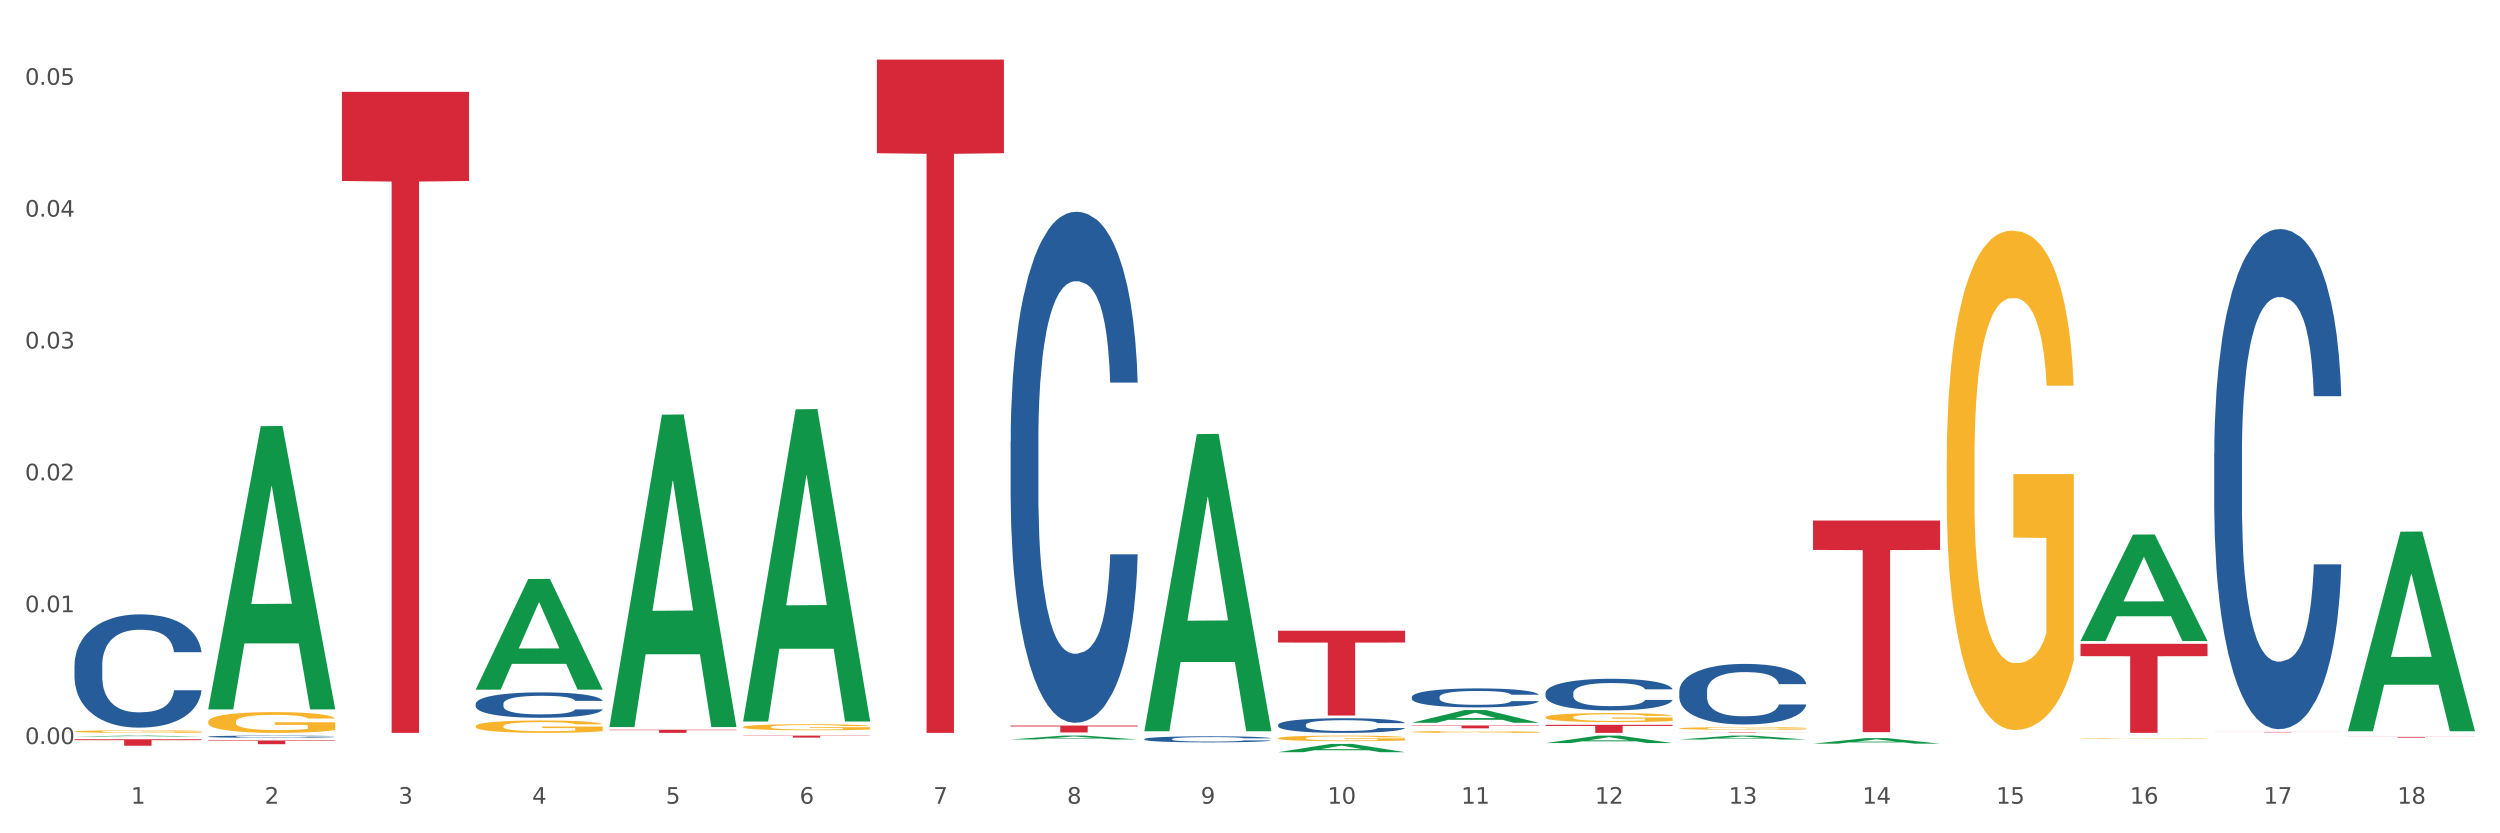 <?xml version="1.0" encoding="utf-8" standalone="no"?>
<!DOCTYPE svg PUBLIC "-//W3C//DTD SVG 1.1//EN"
  "http://www.w3.org/Graphics/SVG/1.1/DTD/svg11.dtd">
<svg xmlns:xlink="http://www.w3.org/1999/xlink" width="1080pt" height="360pt" viewBox="0 0 1080 360" xmlns="http://www.w3.org/2000/svg" version="1.1">
 <rect x="0" y="0" width="1080" height="360" fill="#333333" stroke="none"/>
 <defs>
  <style type="text/css">*{stroke-linejoin: round; stroke-linecap: butt}</style>
 </defs>
 <g id="figure_1">
  <g id="patch_1">
   <path d="M 0 360 
L 1080 360 
L 1080 0 
L 0 0 
z
" style="fill: #ffffff; stroke: #ffffff; stroke-linejoin: miter"/>
  </g>
  <g id="axes_1">
   <g id="matplotlib.axis_1">
    <g id="xtick_1">
     <g id="text_1">
      <!-- 1 -->
      <g style="fill: #4d4d4d" transform="translate(56.563 347.204) scale(0.096 -0.096)">
       <defs>
        <path id="DejaVuSans-31" d="M 794 531 
L 1825 531 
L 1825 4091 
L 703 3866 
L 703 4441 
L 1819 4666 
L 2450 4666 
L 2450 531 
L 3481 531 
L 3481 0 
L 794 0 
L 794 531 
z
" transform="scale(0.016)"/>
       </defs>
       <use xlink:href="#DejaVuSans-31"/>
      </g>
     </g>
    </g>
    <g id="xtick_2">
     <g id="text_2">
      <!-- 2 -->
      <g style="fill: #4d4d4d" transform="translate(114.336 347.204) scale(0.096 -0.096)">
       <defs>
        <path id="DejaVuSans-32" d="M 1228 531 
L 3431 531 
L 3431 0 
L 469 0 
L 469 531 
Q 828 903 1448 1529 
Q 2069 2156 2228 2338 
Q 2531 2678 2651 2914 
Q 2772 3150 2772 3378 
Q 2772 3750 2511 3984 
Q 2250 4219 1831 4219 
Q 1534 4219 1204 4116 
Q 875 4013 500 3803 
L 500 4441 
Q 881 4594 1212 4672 
Q 1544 4750 1819 4750 
Q 2544 4750 2975 4387 
Q 3406 4025 3406 3419 
Q 3406 3131 3298 2873 
Q 3191 2616 2906 2266 
Q 2828 2175 2409 1742 
Q 1991 1309 1228 531 
z
" transform="scale(0.016)"/>
       </defs>
       <use xlink:href="#DejaVuSans-32"/>
      </g>
     </g>
    </g>
    <g id="xtick_3">
     <g id="text_3">
      <!-- 3 -->
      <g style="fill: #4d4d4d" transform="translate(172.109 347.204) scale(0.096 -0.096)">
       <defs>
        <path id="DejaVuSans-33" d="M 2597 2516 
Q 3050 2419 3304 2112 
Q 3559 1806 3559 1356 
Q 3559 666 3084 287 
Q 2609 -91 1734 -91 
Q 1441 -91 1130 -33 
Q 819 25 488 141 
L 488 750 
Q 750 597 1062 519 
Q 1375 441 1716 441 
Q 2309 441 2620 675 
Q 2931 909 2931 1356 
Q 2931 1769 2642 2001 
Q 2353 2234 1838 2234 
L 1294 2234 
L 1294 2753 
L 1863 2753 
Q 2328 2753 2575 2939 
Q 2822 3125 2822 3475 
Q 2822 3834 2567 4026 
Q 2313 4219 1838 4219 
Q 1578 4219 1281 4162 
Q 984 4106 628 3988 
L 628 4550 
Q 988 4650 1302 4700 
Q 1616 4750 1894 4750 
Q 2613 4750 3031 4423 
Q 3450 4097 3450 3541 
Q 3450 3153 3228 2886 
Q 3006 2619 2597 2516 
z
" transform="scale(0.016)"/>
       </defs>
       <use xlink:href="#DejaVuSans-33"/>
      </g>
     </g>
    </g>
    <g id="xtick_4">
     <g id="text_4">
      <!-- 4 -->
      <g style="fill: #4d4d4d" transform="translate(229.882 347.204) scale(0.096 -0.096)">
       <defs>
        <path id="DejaVuSans-34" d="M 2419 4116 
L 825 1625 
L 2419 1625 
L 2419 4116 
z
M 2253 4666 
L 3047 4666 
L 3047 1625 
L 3713 1625 
L 3713 1100 
L 3047 1100 
L 3047 0 
L 2419 0 
L 2419 1100 
L 313 1100 
L 313 1709 
L 2253 4666 
z
" transform="scale(0.016)"/>
       </defs>
       <use xlink:href="#DejaVuSans-34"/>
      </g>
     </g>
    </g>
    <g id="xtick_5">
     <g id="text_5">
      <!-- 5 -->
      <g style="fill: #4d4d4d" transform="translate(287.655 347.204) scale(0.096 -0.096)">
       <defs>
        <path id="DejaVuSans-35" d="M 691 4666 
L 3169 4666 
L 3169 4134 
L 1269 4134 
L 1269 2991 
Q 1406 3038 1543 3061 
Q 1681 3084 1819 3084 
Q 2600 3084 3056 2656 
Q 3513 2228 3513 1497 
Q 3513 744 3044 326 
Q 2575 -91 1722 -91 
Q 1428 -91 1123 -41 
Q 819 9 494 109 
L 494 744 
Q 775 591 1075 516 
Q 1375 441 1709 441 
Q 2250 441 2565 725 
Q 2881 1009 2881 1497 
Q 2881 1984 2565 2268 
Q 2250 2553 1709 2553 
Q 1456 2553 1204 2497 
Q 953 2441 691 2322 
L 691 4666 
z
" transform="scale(0.016)"/>
       </defs>
       <use xlink:href="#DejaVuSans-35"/>
      </g>
     </g>
    </g>
    <g id="xtick_6">
     <g id="text_6">
      <!-- 6 -->
      <g style="fill: #4d4d4d" transform="translate(345.428 347.204) scale(0.096 -0.096)">
       <defs>
        <path id="DejaVuSans-36" d="M 2113 2584 
Q 1688 2584 1439 2293 
Q 1191 2003 1191 1497 
Q 1191 994 1439 701 
Q 1688 409 2113 409 
Q 2538 409 2786 701 
Q 3034 994 3034 1497 
Q 3034 2003 2786 2293 
Q 2538 2584 2113 2584 
z
M 3366 4563 
L 3366 3988 
Q 3128 4100 2886 4159 
Q 2644 4219 2406 4219 
Q 1781 4219 1451 3797 
Q 1122 3375 1075 2522 
Q 1259 2794 1537 2939 
Q 1816 3084 2150 3084 
Q 2853 3084 3261 2657 
Q 3669 2231 3669 1497 
Q 3669 778 3244 343 
Q 2819 -91 2113 -91 
Q 1303 -91 875 529 
Q 447 1150 447 2328 
Q 447 3434 972 4092 
Q 1497 4750 2381 4750 
Q 2619 4750 2861 4703 
Q 3103 4656 3366 4563 
z
" transform="scale(0.016)"/>
       </defs>
       <use xlink:href="#DejaVuSans-36"/>
      </g>
     </g>
    </g>
    <g id="xtick_7">
     <g id="text_7">
      <!-- 7 -->
      <g style="fill: #4d4d4d" transform="translate(403.201 347.204) scale(0.096 -0.096)">
       <defs>
        <path id="DejaVuSans-37" d="M 525 4666 
L 3525 4666 
L 3525 4397 
L 1831 0 
L 1172 0 
L 2766 4134 
L 525 4134 
L 525 4666 
z
" transform="scale(0.016)"/>
       </defs>
       <use xlink:href="#DejaVuSans-37"/>
      </g>
     </g>
    </g>
    <g id="xtick_8">
     <g id="text_8">
      <!-- 8 -->
      <g style="fill: #4d4d4d" transform="translate(460.974 347.204) scale(0.096 -0.096)">
       <defs>
        <path id="DejaVuSans-38" d="M 2034 2216 
Q 1584 2216 1326 1975 
Q 1069 1734 1069 1313 
Q 1069 891 1326 650 
Q 1584 409 2034 409 
Q 2484 409 2743 651 
Q 3003 894 3003 1313 
Q 3003 1734 2745 1975 
Q 2488 2216 2034 2216 
z
M 1403 2484 
Q 997 2584 770 2862 
Q 544 3141 544 3541 
Q 544 4100 942 4425 
Q 1341 4750 2034 4750 
Q 2731 4750 3128 4425 
Q 3525 4100 3525 3541 
Q 3525 3141 3298 2862 
Q 3072 2584 2669 2484 
Q 3125 2378 3379 2068 
Q 3634 1759 3634 1313 
Q 3634 634 3220 271 
Q 2806 -91 2034 -91 
Q 1263 -91 848 271 
Q 434 634 434 1313 
Q 434 1759 690 2068 
Q 947 2378 1403 2484 
z
M 1172 3481 
Q 1172 3119 1398 2916 
Q 1625 2713 2034 2713 
Q 2441 2713 2670 2916 
Q 2900 3119 2900 3481 
Q 2900 3844 2670 4047 
Q 2441 4250 2034 4250 
Q 1625 4250 1398 4047 
Q 1172 3844 1172 3481 
z
" transform="scale(0.016)"/>
       </defs>
       <use xlink:href="#DejaVuSans-38"/>
      </g>
     </g>
    </g>
    <g id="xtick_9">
     <g id="text_9">
      <!-- 9 -->
      <g style="fill: #4d4d4d" transform="translate(518.747 347.204) scale(0.096 -0.096)">
       <defs>
        <path id="DejaVuSans-39" d="M 703 97 
L 703 672 
Q 941 559 1184 500 
Q 1428 441 1663 441 
Q 2288 441 2617 861 
Q 2947 1281 2994 2138 
Q 2813 1869 2534 1725 
Q 2256 1581 1919 1581 
Q 1219 1581 811 2004 
Q 403 2428 403 3163 
Q 403 3881 828 4315 
Q 1253 4750 1959 4750 
Q 2769 4750 3195 4129 
Q 3622 3509 3622 2328 
Q 3622 1225 3098 567 
Q 2575 -91 1691 -91 
Q 1453 -91 1209 -44 
Q 966 3 703 97 
z
M 1959 2075 
Q 2384 2075 2632 2365 
Q 2881 2656 2881 3163 
Q 2881 3666 2632 3958 
Q 2384 4250 1959 4250 
Q 1534 4250 1286 3958 
Q 1038 3666 1038 3163 
Q 1038 2656 1286 2365 
Q 1534 2075 1959 2075 
z
" transform="scale(0.016)"/>
       </defs>
       <use xlink:href="#DejaVuSans-39"/>
      </g>
     </g>
    </g>
    <g id="xtick_10">
     <g id="text_10">
      <!-- 10 -->
      <g style="fill: #4d4d4d" transform="translate(573.466 347.204) scale(0.096 -0.096)">
       <defs>
        <path id="DejaVuSans-30" d="M 2034 4250 
Q 1547 4250 1301 3770 
Q 1056 3291 1056 2328 
Q 1056 1369 1301 889 
Q 1547 409 2034 409 
Q 2525 409 2770 889 
Q 3016 1369 3016 2328 
Q 3016 3291 2770 3770 
Q 2525 4250 2034 4250 
z
M 2034 4750 
Q 2819 4750 3233 4129 
Q 3647 3509 3647 2328 
Q 3647 1150 3233 529 
Q 2819 -91 2034 -91 
Q 1250 -91 836 529 
Q 422 1150 422 2328 
Q 422 3509 836 4129 
Q 1250 4750 2034 4750 
z
" transform="scale(0.016)"/>
       </defs>
       <use xlink:href="#DejaVuSans-31"/>
       <use xlink:href="#DejaVuSans-30" transform="translate(63.623 0)"/>
      </g>
     </g>
    </g>
    <g id="xtick_11">
     <g id="text_11">
      <!-- 11 -->
      <g style="fill: #4d4d4d" transform="translate(631.239 347.204) scale(0.096 -0.096)">
       <use xlink:href="#DejaVuSans-31"/>
       <use xlink:href="#DejaVuSans-31" transform="translate(63.623 0)"/>
      </g>
     </g>
    </g>
    <g id="xtick_12">
     <g id="text_12">
      <!-- 12 -->
      <g style="fill: #4d4d4d" transform="translate(689.012 347.204) scale(0.096 -0.096)">
       <use xlink:href="#DejaVuSans-31"/>
       <use xlink:href="#DejaVuSans-32" transform="translate(63.623 0)"/>
      </g>
     </g>
    </g>
    <g id="xtick_13">
     <g id="text_13">
      <!-- 13 -->
      <g style="fill: #4d4d4d" transform="translate(746.785 347.204) scale(0.096 -0.096)">
       <use xlink:href="#DejaVuSans-31"/>
       <use xlink:href="#DejaVuSans-33" transform="translate(63.623 0)"/>
      </g>
     </g>
    </g>
    <g id="xtick_14">
     <g id="text_14">
      <!-- 14 -->
      <g style="fill: #4d4d4d" transform="translate(804.558 347.204) scale(0.096 -0.096)">
       <use xlink:href="#DejaVuSans-31"/>
       <use xlink:href="#DejaVuSans-34" transform="translate(63.623 0)"/>
      </g>
     </g>
    </g>
    <g id="xtick_15">
     <g id="text_15">
      <!-- 15 -->
      <g style="fill: #4d4d4d" transform="translate(862.331 347.204) scale(0.096 -0.096)">
       <use xlink:href="#DejaVuSans-31"/>
       <use xlink:href="#DejaVuSans-35" transform="translate(63.623 0)"/>
      </g>
     </g>
    </g>
    <g id="xtick_16">
     <g id="text_16">
      <!-- 16 -->
      <g style="fill: #4d4d4d" transform="translate(920.104 347.204) scale(0.096 -0.096)">
       <use xlink:href="#DejaVuSans-31"/>
       <use xlink:href="#DejaVuSans-36" transform="translate(63.623 0)"/>
      </g>
     </g>
    </g>
    <g id="xtick_17">
     <g id="text_17">
      <!-- 17 -->
      <g style="fill: #4d4d4d" transform="translate(977.877 347.204) scale(0.096 -0.096)">
       <use xlink:href="#DejaVuSans-31"/>
       <use xlink:href="#DejaVuSans-37" transform="translate(63.623 0)"/>
      </g>
     </g>
    </g>
    <g id="xtick_18">
     <g id="text_18">
      <!-- 18 -->
      <g style="fill: #4d4d4d" transform="translate(1035.65 347.204) scale(0.096 -0.096)">
       <use xlink:href="#DejaVuSans-31"/>
       <use xlink:href="#DejaVuSans-38" transform="translate(63.623 0)"/>
      </g>
     </g>
    </g>
    <g id="xtick_19"/>
    <g id="xtick_20"/>
    <g id="xtick_21"/>
    <g id="xtick_22"/>
    <g id="xtick_23"/>
    <g id="xtick_24"/>
    <g id="xtick_25"/>
    <g id="xtick_26"/>
    <g id="xtick_27"/>
    <g id="xtick_28"/>
    <g id="xtick_29"/>
    <g id="xtick_30"/>
    <g id="xtick_31"/>
    <g id="xtick_32"/>
    <g id="xtick_33"/>
    <g id="xtick_34"/>
    <g id="xtick_35"/>
   </g>
   <g id="matplotlib.axis_2">
    <g id="ytick_1">
     <g id="text_19">
      <!-- 0.00 -->
      <g style="fill: #4d4d4d" transform="translate(10.8 321.427) scale(0.096 -0.096)">
       <defs>
        <path id="DejaVuSans-2e" d="M 684 794 
L 1344 794 
L 1344 0 
L 684 0 
L 684 794 
z
" transform="scale(0.016)"/>
       </defs>
       <use xlink:href="#DejaVuSans-30"/>
       <use xlink:href="#DejaVuSans-2e" transform="translate(63.623 0)"/>
       <use xlink:href="#DejaVuSans-30" transform="translate(95.41 0)"/>
       <use xlink:href="#DejaVuSans-30" transform="translate(159.033 0)"/>
      </g>
     </g>
    </g>
    <g id="ytick_2">
     <g id="text_20">
      <!-- 0.01 -->
      <g style="fill: #4d4d4d" transform="translate(10.8 264.469) scale(0.096 -0.096)">
       <use xlink:href="#DejaVuSans-30"/>
       <use xlink:href="#DejaVuSans-2e" transform="translate(63.623 0)"/>
       <use xlink:href="#DejaVuSans-30" transform="translate(95.41 0)"/>
       <use xlink:href="#DejaVuSans-31" transform="translate(159.033 0)"/>
      </g>
     </g>
    </g>
    <g id="ytick_3">
     <g id="text_21">
      <!-- 0.02 -->
      <g style="fill: #4d4d4d" transform="translate(10.8 207.51) scale(0.096 -0.096)">
       <use xlink:href="#DejaVuSans-30"/>
       <use xlink:href="#DejaVuSans-2e" transform="translate(63.623 0)"/>
       <use xlink:href="#DejaVuSans-30" transform="translate(95.41 0)"/>
       <use xlink:href="#DejaVuSans-32" transform="translate(159.033 0)"/>
      </g>
     </g>
    </g>
    <g id="ytick_4">
     <g id="text_22">
      <!-- 0.03 -->
      <g style="fill: #4d4d4d" transform="translate(10.8 150.552) scale(0.096 -0.096)">
       <use xlink:href="#DejaVuSans-30"/>
       <use xlink:href="#DejaVuSans-2e" transform="translate(63.623 0)"/>
       <use xlink:href="#DejaVuSans-30" transform="translate(95.41 0)"/>
       <use xlink:href="#DejaVuSans-33" transform="translate(159.033 0)"/>
      </g>
     </g>
    </g>
    <g id="ytick_5">
     <g id="text_23">
      <!-- 0.04 -->
      <g style="fill: #4d4d4d" transform="translate(10.8 93.594) scale(0.096 -0.096)">
       <use xlink:href="#DejaVuSans-30"/>
       <use xlink:href="#DejaVuSans-2e" transform="translate(63.623 0)"/>
       <use xlink:href="#DejaVuSans-30" transform="translate(95.41 0)"/>
       <use xlink:href="#DejaVuSans-34" transform="translate(159.033 0)"/>
      </g>
     </g>
    </g>
    <g id="ytick_6">
     <g id="text_24">
      <!-- 0.05 -->
      <g style="fill: #4d4d4d" transform="translate(10.8 36.635) scale(0.096 -0.096)">
       <use xlink:href="#DejaVuSans-30"/>
       <use xlink:href="#DejaVuSans-2e" transform="translate(63.623 0)"/>
       <use xlink:href="#DejaVuSans-30" transform="translate(95.41 0)"/>
       <use xlink:href="#DejaVuSans-35" transform="translate(159.033 0)"/>
      </g>
     </g>
    </g>
    <g id="ytick_7"/>
    <g id="ytick_8"/>
    <g id="ytick_9"/>
    <g id="ytick_10"/>
    <g id="ytick_11"/>
   </g>
   <g id="PolyCollection_1">
    <path d="M 32.175 318.201 
L 32.232 318.201 
L 54.864 317.78 
L 64.257 317.78 
L 87.059 318.202 
L 76.196 318.202 
L 71.273 318.103 
L 47.905 318.103 
L 47.735 318.105 
L 42.982 318.202 
L 32.175 318.202 
L 32.175 318.201 
L 50.847 318.045 
L 68.331 318.044 
L 59.674 317.87 
L 59.561 317.869 
L 59.447 317.87 
L 50.79 318.044 
L 50.847 318.045 
L 32.175 318.201 
z
" clip-path="url(#p687aaf6bc2)" style="fill: #109648"/>
    <path d="M 552.132 272.489 
L 607.016 272.489 
L 607.016 277.578 
L 585.427 277.612 
L 585.427 309.109 
L 573.591 309.109 
L 573.591 277.612 
L 552.132 277.578 
L 552.132 272.523 
L 552.132 272.489 
z
" clip-path="url(#p687aaf6bc2)" style="fill: #d62839"/>
    <path d="M 609.905 313.41 
L 664.789 313.41 
L 664.789 313.58 
L 643.2 313.581 
L 643.2 314.636 
L 631.364 314.636 
L 631.364 313.581 
L 609.905 313.58 
L 609.905 313.411 
L 609.905 313.41 
z
" clip-path="url(#p687aaf6bc2)" style="fill: #d62839"/>
    <path d="M 667.678 313.125 
L 722.562 313.125 
L 722.562 313.609 
L 700.973 313.613 
L 700.973 316.612 
L 689.137 316.612 
L 689.137 313.613 
L 667.678 313.609 
L 667.678 313.128 
L 667.678 313.125 
z
" clip-path="url(#p687aaf6bc2)" style="fill: #d62839"/>
    <path d="M 725.451 316.428 
L 780.335 316.428 
L 780.335 316.454 
L 758.746 316.454 
L 758.746 316.612 
L 746.91 316.612 
L 746.91 316.454 
L 725.451 316.454 
L 725.451 316.428 
L 725.451 316.428 
z
" clip-path="url(#p687aaf6bc2)" style="fill: #d62839"/>
    <path d="M 783.224 224.856 
L 838.108 224.856 
L 838.108 237.562 
L 816.519 237.648 
L 816.519 316.29 
L 804.683 316.29 
L 804.683 237.648 
L 783.224 237.562 
L 783.224 224.941 
L 783.224 224.856 
z
" clip-path="url(#p687aaf6bc2)" style="fill: #d62839"/>
    <path d="M 898.77 278.111 
L 953.654 278.111 
L 953.654 283.462 
L 932.064 283.498 
L 932.064 316.612 
L 920.229 316.612 
L 920.229 283.498 
L 898.77 283.462 
L 898.77 278.148 
L 898.77 278.111 
z
" clip-path="url(#p687aaf6bc2)" style="fill: #d62839"/>
    <path d="M 436.586 313.423 
L 491.47 313.423 
L 491.47 313.841 
L 469.881 313.844 
L 469.881 316.436 
L 458.045 316.436 
L 458.045 313.844 
L 436.586 313.841 
L 436.586 313.425 
L 436.586 313.423 
z
" clip-path="url(#p687aaf6bc2)" style="fill: #d62839"/>
    <path d="M 956.543 316.178 
L 1011.427 316.178 
L 1011.427 316.204 
L 989.837 316.204 
L 989.837 316.364 
L 978.002 316.364 
L 978.002 316.204 
L 956.543 316.204 
L 956.543 316.178 
L 956.543 316.178 
z
" clip-path="url(#p687aaf6bc2)" style="fill: #d62839"/>
    <path d="M 898.77 319.069 
L 898.835 319.068 
L 898.835 319.06 
L 898.964 319.052 
L 899.612 319.034 
L 900.584 319.019 
L 901.297 319.012 
L 902.01 319.005 
L 902.852 318.999 
L 903.889 318.992 
L 905.768 318.982 
L 906.934 318.977 
L 908.36 318.972 
L 910.952 318.964 
L 912.831 318.96 
L 914.775 318.956 
L 917.95 318.952 
L 920.024 318.95 
L 922.227 318.948 
L 924.884 318.947 
L 926.892 318.947 
L 931.299 318.948 
L 935.057 318.95 
L 936.871 318.952 
L 939.204 318.955 
L 940.435 318.957 
L 942.444 318.96 
L 944.517 318.965 
L 945.943 318.97 
L 948.081 318.978 
L 949.701 318.986 
L 951.192 318.996 
L 951.969 319.003 
L 952.552 319.01 
L 953.071 319.017 
L 953.589 319.029 
L 941.926 319.029 
L 941.472 319.02 
L 940.759 319.013 
L 939.722 319.005 
L 938.815 319 
L 937.26 318.994 
L 935.834 318.99 
L 934.344 318.987 
L 932.53 318.985 
L 931.104 318.984 
L 929.095 318.983 
L 925.143 318.983 
L 922.486 318.985 
L 920.672 318.987 
L 919.505 318.989 
L 918.468 318.992 
L 917.302 318.995 
L 915.941 319 
L 914.969 319.005 
L 913.997 319.011 
L 913.22 319.016 
L 912.507 319.023 
L 911.924 319.03 
L 911.47 319.038 
L 911.081 319.047 
L 910.757 319.062 
L 910.757 319.095 
L 910.887 319.102 
L 911.211 319.112 
L 911.6 319.12 
L 912.248 319.128 
L 912.831 319.134 
L 913.933 319.143 
L 915.164 319.15 
L 916.136 319.155 
L 917.108 319.159 
L 918.792 319.164 
L 920.672 319.168 
L 922.292 319.171 
L 924.495 319.173 
L 925.985 319.174 
L 927.281 319.175 
L 930.456 319.175 
L 932.724 319.174 
L 935.251 319.172 
L 937.195 319.17 
L 938.815 319.168 
L 940.63 319.163 
L 941.796 319.159 
L 941.796 319.109 
L 927.54 319.109 
L 927.54 319.075 
L 953.654 319.075 
L 953.654 319.173 
L 952.552 319.178 
L 951.321 319.183 
L 950.025 319.187 
L 948.081 319.192 
L 945.749 319.197 
L 943.675 319.2 
L 941.472 319.203 
L 938.88 319.206 
L 935.51 319.208 
L 933.437 319.209 
L 930.845 319.21 
L 927.799 319.21 
L 925.143 319.21 
L 922.551 319.208 
L 919.829 319.206 
L 917.172 319.203 
L 915.164 319.2 
L 913.155 319.196 
L 911.017 319.191 
L 909.332 319.186 
L 908.036 319.182 
L 906.61 319.176 
L 905.055 319.169 
L 903.889 319.163 
L 902.852 319.156 
L 901.75 319.147 
L 900.973 319.14 
L 900.195 319.131 
L 899.742 319.124 
L 899.223 319.113 
L 898.835 319.098 
L 898.77 319.069 
z
" clip-path="url(#p687aaf6bc2)" style="fill: #f7b32b"/>
    <path d="M 725.451 314.655 
L 725.516 314.654 
L 725.516 314.617 
L 725.645 314.585 
L 726.293 314.508 
L 727.265 314.444 
L 727.978 314.41 
L 728.691 314.382 
L 729.533 314.355 
L 730.57 314.326 
L 732.449 314.284 
L 733.615 314.262 
L 735.041 314.239 
L 737.633 314.207 
L 739.512 314.188 
L 741.456 314.173 
L 744.631 314.154 
L 746.705 314.146 
L 748.908 314.14 
L 751.565 314.136 
L 753.573 314.135 
L 757.98 314.138 
L 761.738 314.147 
L 763.552 314.154 
L 765.885 314.166 
L 767.116 314.175 
L 769.125 314.191 
L 771.199 314.213 
L 772.624 314.231 
L 774.762 314.266 
L 776.382 314.301 
L 777.873 314.344 
L 778.65 314.374 
L 779.234 314.402 
L 779.752 314.434 
L 780.27 314.484 
L 768.607 314.484 
L 768.153 314.448 
L 767.44 314.414 
L 766.403 314.381 
L 765.496 314.361 
L 763.941 314.335 
L 762.516 314.319 
L 761.025 314.306 
L 759.211 314.296 
L 757.785 314.291 
L 755.776 314.287 
L 751.824 314.288 
L 749.167 314.296 
L 747.353 314.306 
L 746.186 314.316 
L 745.15 314.326 
L 743.983 314.34 
L 742.622 314.362 
L 741.65 314.381 
L 740.678 314.406 
L 739.901 314.431 
L 739.188 314.459 
L 738.605 314.49 
L 738.151 314.522 
L 737.762 314.561 
L 737.438 314.626 
L 737.438 314.767 
L 737.568 314.799 
L 737.892 314.841 
L 738.281 314.873 
L 738.929 314.911 
L 739.512 314.936 
L 740.614 314.973 
L 741.845 315.004 
L 742.817 315.024 
L 743.789 315.04 
L 745.474 315.063 
L 747.353 315.081 
L 748.973 315.093 
L 751.176 315.103 
L 752.666 315.107 
L 753.962 315.109 
L 757.137 315.109 
L 759.405 315.106 
L 761.932 315.099 
L 763.876 315.09 
L 765.496 315.078 
L 767.311 315.06 
L 768.477 315.042 
L 768.477 314.827 
L 754.221 314.826 
L 754.221 314.684 
L 780.335 314.684 
L 780.335 315.103 
L 779.234 315.125 
L 778.002 315.144 
L 776.706 315.162 
L 774.762 315.183 
L 772.43 315.204 
L 770.356 315.218 
L 768.153 315.23 
L 765.561 315.242 
L 762.192 315.252 
L 760.118 315.256 
L 757.526 315.259 
L 754.48 315.26 
L 751.824 315.258 
L 749.232 315.253 
L 746.51 315.244 
L 743.854 315.23 
L 741.845 315.217 
L 739.836 315.201 
L 737.698 315.179 
L 736.013 315.158 
L 734.717 315.14 
L 733.291 315.116 
L 731.736 315.085 
L 730.57 315.058 
L 729.533 315.029 
L 728.431 314.992 
L 727.654 314.96 
L 726.876 314.92 
L 726.423 314.89 
L 725.904 314.844 
L 725.516 314.779 
L 725.451 314.655 
z
" clip-path="url(#p687aaf6bc2)" style="fill: #f7b32b"/>
    <path d="M 667.678 309.856 
L 667.743 309.853 
L 667.743 309.724 
L 667.872 309.614 
L 668.52 309.346 
L 669.492 309.125 
L 670.205 309.008 
L 670.918 308.911 
L 671.76 308.815 
L 672.797 308.715 
L 674.676 308.569 
L 675.842 308.494 
L 677.268 308.416 
L 679.86 308.301 
L 681.739 308.237 
L 683.683 308.184 
L 686.858 308.12 
L 688.932 308.091 
L 691.135 308.07 
L 693.792 308.055 
L 695.8 308.052 
L 700.207 308.063 
L 703.965 308.095 
L 705.779 308.12 
L 708.112 308.162 
L 709.343 308.191 
L 711.352 308.248 
L 713.426 308.323 
L 714.851 308.387 
L 716.989 308.508 
L 718.609 308.63 
L 720.1 308.779 
L 720.877 308.883 
L 721.461 308.979 
L 721.979 309.09 
L 722.497 309.264 
L 710.834 309.264 
L 710.38 309.14 
L 709.667 309.022 
L 708.63 308.908 
L 707.723 308.836 
L 706.168 308.747 
L 704.743 308.69 
L 703.252 308.647 
L 701.438 308.612 
L 700.012 308.594 
L 698.003 308.58 
L 694.051 308.583 
L 691.394 308.612 
L 689.58 308.647 
L 688.413 308.68 
L 687.377 308.715 
L 686.21 308.765 
L 684.849 308.84 
L 683.877 308.908 
L 682.905 308.993 
L 682.128 309.079 
L 681.415 309.179 
L 680.832 309.286 
L 680.378 309.396 
L 679.99 309.532 
L 679.666 309.756 
L 679.666 310.245 
L 679.795 310.356 
L 680.119 310.502 
L 680.508 310.612 
L 681.156 310.744 
L 681.739 310.833 
L 682.841 310.962 
L 684.072 311.069 
L 685.044 311.137 
L 686.016 311.194 
L 687.701 311.272 
L 689.58 311.336 
L 691.2 311.375 
L 693.403 311.411 
L 694.893 311.425 
L 696.189 311.433 
L 699.364 311.433 
L 701.632 311.422 
L 704.159 311.397 
L 706.103 311.365 
L 707.723 311.326 
L 709.538 311.261 
L 710.704 311.201 
L 710.704 310.455 
L 696.448 310.452 
L 696.448 309.956 
L 722.562 309.956 
L 722.562 311.411 
L 721.461 311.486 
L 720.229 311.554 
L 718.933 311.614 
L 716.989 311.689 
L 714.657 311.761 
L 712.583 311.811 
L 710.38 311.853 
L 707.788 311.893 
L 704.419 311.928 
L 702.345 311.942 
L 699.753 311.953 
L 696.708 311.957 
L 694.051 311.95 
L 691.459 311.932 
L 688.737 311.9 
L 686.081 311.853 
L 684.072 311.807 
L 682.063 311.75 
L 679.925 311.675 
L 678.24 311.604 
L 676.944 311.54 
L 675.518 311.457 
L 673.963 311.351 
L 672.797 311.254 
L 671.76 311.154 
L 670.659 311.026 
L 669.881 310.915 
L 669.103 310.776 
L 668.65 310.673 
L 668.131 310.512 
L 667.743 310.288 
L 667.678 309.856 
z
" clip-path="url(#p687aaf6bc2)" style="fill: #f7b32b"/>
    <path d="M 609.905 316.177 
L 609.97 316.177 
L 609.97 316.15 
L 610.099 316.127 
L 610.747 316.072 
L 611.719 316.026 
L 612.432 316.002 
L 613.145 315.982 
L 613.987 315.962 
L 615.024 315.942 
L 616.903 315.911 
L 618.069 315.896 
L 619.495 315.88 
L 622.087 315.856 
L 623.966 315.843 
L 625.91 315.832 
L 629.085 315.818 
L 631.159 315.813 
L 633.362 315.808 
L 636.019 315.805 
L 638.027 315.804 
L 642.434 315.807 
L 646.192 315.813 
L 648.006 315.818 
L 650.339 315.827 
L 651.57 315.833 
L 653.579 315.845 
L 655.653 315.861 
L 657.078 315.874 
L 659.216 315.899 
L 660.836 315.924 
L 662.327 315.955 
L 663.104 315.976 
L 663.688 315.996 
L 664.206 316.019 
L 664.724 316.055 
L 653.061 316.055 
L 652.607 316.029 
L 651.894 316.005 
L 650.857 315.981 
L 649.95 315.967 
L 648.395 315.948 
L 646.97 315.936 
L 645.479 315.928 
L 643.665 315.92 
L 642.239 315.917 
L 640.231 315.914 
L 636.278 315.914 
L 633.621 315.92 
L 631.807 315.928 
L 630.64 315.934 
L 629.604 315.942 
L 628.437 315.952 
L 627.076 315.967 
L 626.104 315.981 
L 625.132 315.999 
L 624.355 316.017 
L 623.642 316.037 
L 623.059 316.06 
L 622.605 316.082 
L 622.217 316.11 
L 621.893 316.157 
L 621.893 316.258 
L 622.022 316.281 
L 622.346 316.311 
L 622.735 316.334 
L 623.383 316.361 
L 623.966 316.379 
L 625.068 316.406 
L 626.299 316.428 
L 627.271 316.442 
L 628.243 316.454 
L 629.928 316.47 
L 631.807 316.483 
L 633.427 316.491 
L 635.63 316.499 
L 637.12 316.502 
L 638.416 316.503 
L 641.591 316.503 
L 643.859 316.501 
L 646.386 316.496 
L 648.33 316.489 
L 649.95 316.481 
L 651.765 316.468 
L 652.931 316.455 
L 652.931 316.301 
L 638.675 316.301 
L 638.675 316.198 
L 664.789 316.198 
L 664.789 316.499 
L 663.688 316.514 
L 662.456 316.528 
L 661.16 316.541 
L 659.216 316.556 
L 656.884 316.571 
L 654.81 316.581 
L 652.607 316.59 
L 650.015 316.598 
L 646.646 316.606 
L 644.572 316.609 
L 641.98 316.611 
L 638.935 316.612 
L 636.278 316.61 
L 633.686 316.606 
L 630.964 316.6 
L 628.308 316.59 
L 626.299 316.581 
L 624.29 316.569 
L 622.152 316.553 
L 620.467 316.539 
L 619.171 316.525 
L 617.745 316.508 
L 616.19 316.486 
L 615.024 316.466 
L 613.987 316.446 
L 612.886 316.419 
L 612.108 316.396 
L 611.33 316.368 
L 610.877 316.346 
L 610.358 316.313 
L 609.97 316.267 
L 609.905 316.177 
z
" clip-path="url(#p687aaf6bc2)" style="fill: #f7b32b"/>
    <path d="M 552.132 318.896 
L 552.197 318.894 
L 552.197 318.815 
L 552.326 318.746 
L 552.974 318.581 
L 553.946 318.444 
L 554.659 318.371 
L 555.372 318.312 
L 556.214 318.252 
L 557.251 318.19 
L 559.13 318.1 
L 560.296 318.053 
L 561.722 318.005 
L 564.314 317.934 
L 566.193 317.894 
L 568.137 317.861 
L 571.312 317.822 
L 573.386 317.804 
L 575.589 317.791 
L 578.246 317.782 
L 580.254 317.78 
L 584.661 317.786 
L 588.419 317.806 
L 590.233 317.822 
L 592.566 317.848 
L 593.797 317.866 
L 595.806 317.901 
L 597.88 317.947 
L 599.305 317.987 
L 601.443 318.062 
L 603.063 318.137 
L 604.554 318.23 
L 605.331 318.294 
L 605.915 318.353 
L 606.433 318.422 
L 606.951 318.53 
L 595.288 318.53 
L 594.834 318.453 
L 594.121 318.38 
L 593.084 318.309 
L 592.177 318.265 
L 590.622 318.21 
L 589.197 318.175 
L 587.706 318.148 
L 585.892 318.126 
L 584.466 318.115 
L 582.458 318.106 
L 578.505 318.108 
L 575.848 318.126 
L 574.034 318.148 
L 572.867 318.168 
L 571.831 318.19 
L 570.664 318.221 
L 569.303 318.267 
L 568.331 318.309 
L 567.359 318.362 
L 566.582 318.415 
L 565.869 318.477 
L 565.286 318.543 
L 564.832 318.612 
L 564.444 318.696 
L 564.12 318.835 
L 564.12 319.137 
L 564.249 319.205 
L 564.573 319.296 
L 564.962 319.364 
L 565.61 319.446 
L 566.193 319.501 
L 567.295 319.581 
L 568.526 319.647 
L 569.498 319.689 
L 570.47 319.724 
L 572.155 319.773 
L 574.034 319.812 
L 575.654 319.837 
L 577.857 319.859 
L 579.347 319.867 
L 580.643 319.872 
L 583.818 319.872 
L 586.086 319.865 
L 588.613 319.85 
L 590.557 319.83 
L 592.177 319.806 
L 593.992 319.766 
L 595.158 319.728 
L 595.158 319.267 
L 580.902 319.265 
L 580.902 318.958 
L 607.016 318.958 
L 607.016 319.859 
L 605.915 319.905 
L 604.683 319.947 
L 603.387 319.984 
L 601.443 320.031 
L 599.111 320.075 
L 597.037 320.106 
L 594.834 320.132 
L 592.242 320.157 
L 588.873 320.179 
L 586.799 320.187 
L 584.207 320.194 
L 581.162 320.196 
L 578.505 320.192 
L 575.913 320.181 
L 573.191 320.161 
L 570.535 320.132 
L 568.526 320.104 
L 566.517 320.068 
L 564.379 320.022 
L 562.694 319.978 
L 561.398 319.938 
L 559.972 319.887 
L 558.417 319.821 
L 557.251 319.762 
L 556.214 319.7 
L 555.113 319.62 
L 554.335 319.552 
L 553.557 319.466 
L 553.104 319.402 
L 552.585 319.302 
L 552.197 319.163 
L 552.132 318.896 
z
" clip-path="url(#p687aaf6bc2)" style="fill: #f7b32b"/>
    <path d="M 321.04 314.08 
L 321.105 314.078 
L 321.105 313.991 
L 321.234 313.917 
L 321.882 313.738 
L 322.854 313.589 
L 323.567 313.51 
L 324.28 313.446 
L 325.122 313.381 
L 326.159 313.314 
L 328.038 313.216 
L 329.205 313.165 
L 330.63 313.113 
L 333.222 313.036 
L 335.101 312.993 
L 337.045 312.957 
L 340.22 312.914 
L 342.294 312.895 
L 344.497 312.88 
L 347.154 312.871 
L 349.162 312.868 
L 353.569 312.876 
L 357.327 312.897 
L 359.141 312.914 
L 361.474 312.943 
L 362.705 312.962 
L 364.714 313 
L 366.788 313.05 
L 368.213 313.094 
L 370.352 313.175 
L 371.972 313.256 
L 373.462 313.357 
L 374.239 313.426 
L 374.823 313.491 
L 375.341 313.565 
L 375.859 313.683 
L 364.196 313.683 
L 363.742 313.599 
L 363.029 313.52 
L 361.993 313.443 
L 361.085 313.395 
L 359.53 313.335 
L 358.105 313.297 
L 356.614 313.268 
L 354.8 313.244 
L 353.374 313.232 
L 351.366 313.223 
L 347.413 313.225 
L 344.756 313.244 
L 342.942 313.268 
L 341.775 313.29 
L 340.739 313.314 
L 339.572 313.347 
L 338.212 313.398 
L 337.24 313.443 
L 336.268 313.501 
L 335.49 313.558 
L 334.777 313.625 
L 334.194 313.697 
L 333.74 313.771 
L 333.352 313.862 
L 333.028 314.013 
L 333.028 314.341 
L 333.157 314.415 
L 333.481 314.513 
L 333.87 314.588 
L 334.518 314.676 
L 335.101 314.736 
L 336.203 314.822 
L 337.434 314.894 
L 338.406 314.94 
L 339.378 314.978 
L 341.063 315.031 
L 342.942 315.074 
L 344.562 315.1 
L 346.765 315.124 
L 348.255 315.134 
L 349.551 315.138 
L 352.726 315.138 
L 354.994 315.131 
L 357.521 315.114 
L 359.465 315.093 
L 361.085 315.067 
L 362.9 315.023 
L 364.066 314.983 
L 364.066 314.482 
L 349.81 314.48 
L 349.81 314.147 
L 375.924 314.147 
L 375.924 315.124 
L 374.823 315.174 
L 373.591 315.22 
L 372.296 315.26 
L 370.352 315.311 
L 368.019 315.359 
L 365.945 315.392 
L 363.742 315.421 
L 361.15 315.447 
L 357.781 315.471 
L 355.707 315.481 
L 353.115 315.488 
L 350.07 315.49 
L 347.413 315.486 
L 344.821 315.474 
L 342.099 315.452 
L 339.443 315.421 
L 337.434 315.39 
L 335.425 315.351 
L 333.287 315.301 
L 331.602 315.253 
L 330.306 315.21 
L 328.881 315.155 
L 327.325 315.083 
L 326.159 315.019 
L 325.122 314.952 
L 324.021 314.865 
L 323.243 314.791 
L 322.465 314.698 
L 322.012 314.628 
L 321.493 314.521 
L 321.105 314.37 
L 321.04 314.08 
z
" clip-path="url(#p687aaf6bc2)" style="fill: #f7b32b"/>
    <path d="M 1014.316 318.328 
L 1069.2 318.328 
L 1069.2 318.374 
L 1047.61 318.374 
L 1047.61 318.66 
L 1035.775 318.66 
L 1035.775 318.374 
L 1014.316 318.374 
L 1014.316 318.328 
L 1014.316 318.328 
z
" clip-path="url(#p687aaf6bc2)" style="fill: #d62839"/>
    <path d="M 205.494 313.722 
L 205.559 313.717 
L 205.559 313.541 
L 205.688 313.389 
L 206.336 313.023 
L 207.308 312.719 
L 208.021 312.558 
L 208.734 312.426 
L 209.576 312.294 
L 210.613 312.157 
L 212.492 311.956 
L 213.659 311.854 
L 215.084 311.746 
L 217.676 311.59 
L 219.555 311.502 
L 221.499 311.428 
L 224.674 311.34 
L 226.748 311.301 
L 228.951 311.272 
L 231.608 311.252 
L 233.616 311.247 
L 238.023 311.262 
L 241.781 311.306 
L 243.595 311.34 
L 245.928 311.399 
L 247.159 311.438 
L 249.168 311.516 
L 251.242 311.619 
L 252.667 311.707 
L 254.806 311.873 
L 256.426 312.04 
L 257.916 312.245 
L 258.694 312.387 
L 259.277 312.519 
L 259.795 312.67 
L 260.313 312.91 
L 248.65 312.91 
L 248.196 312.739 
L 247.483 312.578 
L 246.447 312.421 
L 245.539 312.323 
L 243.984 312.201 
L 242.559 312.123 
L 241.068 312.064 
L 239.254 312.015 
L 237.828 311.991 
L 235.82 311.971 
L 231.867 311.976 
L 229.21 312.015 
L 227.396 312.064 
L 226.229 312.108 
L 225.193 312.157 
L 224.026 312.225 
L 222.666 312.328 
L 221.694 312.421 
L 220.722 312.538 
L 219.944 312.656 
L 219.231 312.793 
L 218.648 312.939 
L 218.194 313.091 
L 217.806 313.277 
L 217.482 313.585 
L 217.482 314.255 
L 217.611 314.407 
L 217.935 314.607 
L 218.324 314.759 
L 218.972 314.94 
L 219.555 315.062 
L 220.657 315.238 
L 221.888 315.385 
L 222.86 315.478 
L 223.832 315.556 
L 225.517 315.664 
L 227.396 315.752 
L 229.016 315.805 
L 231.219 315.854 
L 232.709 315.874 
L 234.005 315.884 
L 237.18 315.884 
L 239.448 315.869 
L 241.975 315.835 
L 243.919 315.791 
L 245.539 315.737 
L 247.354 315.649 
L 248.52 315.566 
L 248.52 314.544 
L 234.264 314.539 
L 234.264 313.859 
L 260.378 313.859 
L 260.378 315.854 
L 259.277 315.957 
L 258.046 316.05 
L 256.75 316.133 
L 254.806 316.236 
L 252.473 316.334 
L 250.399 316.402 
L 248.196 316.461 
L 245.604 316.514 
L 242.235 316.563 
L 240.161 316.583 
L 237.569 316.598 
L 234.524 316.603 
L 231.867 316.593 
L 229.275 316.568 
L 226.553 316.524 
L 223.897 316.461 
L 221.888 316.397 
L 219.879 316.319 
L 217.741 316.216 
L 216.056 316.118 
L 214.76 316.03 
L 213.335 315.918 
L 211.779 315.771 
L 210.613 315.639 
L 209.576 315.502 
L 208.475 315.326 
L 207.697 315.174 
L 206.92 314.984 
L 206.466 314.842 
L 205.948 314.622 
L 205.559 314.314 
L 205.494 313.722 
z
" clip-path="url(#p687aaf6bc2)" style="fill: #f7b32b"/>
    <path d="M 378.813 25.759 
L 433.697 25.759 
L 433.697 66.178 
L 412.108 66.451 
L 412.108 316.612 
L 400.272 316.612 
L 400.272 66.451 
L 378.813 66.178 
L 378.813 26.033 
L 378.813 25.759 
z
" clip-path="url(#p687aaf6bc2)" style="fill: #d62839"/>
    <path d="M 263.267 315.251 
L 318.151 315.251 
L 318.151 315.44 
L 296.562 315.441 
L 296.562 316.612 
L 284.726 316.612 
L 284.726 315.441 
L 263.267 315.44 
L 263.267 315.252 
L 263.267 315.251 
z
" clip-path="url(#p687aaf6bc2)" style="fill: #d62839"/>
    <path d="M 956.543 196.032 
L 956.608 195.835 
L 956.608 190.31 
L 956.802 182.812 
L 957.516 169.001 
L 958.424 158.543 
L 959.981 146.31 
L 960.824 141.18 
L 961.927 135.458 
L 964.198 126.184 
L 966.793 118.292 
L 968.609 113.951 
L 969.972 111.189 
L 973.021 106.256 
L 974.773 104.086 
L 976.589 102.31 
L 978.146 101.126 
L 980.741 99.745 
L 982.817 99.153 
L 985.217 98.956 
L 987.229 99.153 
L 989.888 99.942 
L 993.781 102.31 
L 995.273 103.691 
L 997.284 106.059 
L 999.36 109.216 
L 1001.047 112.373 
L 1002.993 116.911 
L 1005.004 122.83 
L 1006.951 130.328 
L 1008.313 137.234 
L 1009.416 144.534 
L 1010.389 153.413 
L 1011.103 163.081 
L 1011.427 171.171 
L 999.555 171.171 
L 999.231 163.871 
L 998.582 155.978 
L 997.933 150.651 
L 997.219 146.31 
L 996.116 141.377 
L 995.143 138.22 
L 993.521 134.471 
L 992.029 132.104 
L 990.797 130.722 
L 989.305 129.539 
L 986.126 128.355 
L 983.855 128.355 
L 982.428 128.749 
L 980.676 129.736 
L 979.184 131.117 
L 977.432 133.485 
L 976.07 136.05 
L 974.708 139.404 
L 973.929 141.772 
L 972.761 146.113 
L 971.983 149.664 
L 970.945 155.781 
L 970.361 160.122 
L 969.323 171.368 
L 968.869 179.655 
L 968.674 185.377 
L 968.545 191.691 
L 968.545 222.472 
L 968.934 236.283 
L 969.258 242.203 
L 969.777 248.911 
L 970.75 257.593 
L 972.178 266.077 
L 973.67 272.194 
L 974.902 275.943 
L 976.07 278.705 
L 977.238 280.875 
L 978.665 282.848 
L 979.833 284.032 
L 981.584 285.216 
L 983.66 285.808 
L 985.282 285.808 
L 988.591 284.822 
L 990.083 283.835 
L 991.51 282.454 
L 993.067 280.283 
L 994.3 277.916 
L 995.014 276.14 
L 996.181 272.391 
L 997.09 268.445 
L 997.868 263.907 
L 998.387 259.961 
L 998.971 254.041 
L 999.425 247.333 
L 999.555 243.781 
L 1011.427 243.781 
L 1011.168 250.884 
L 1010.713 257.79 
L 1009.805 267.064 
L 1009.092 272.391 
L 1007.989 278.902 
L 1006.821 284.427 
L 1005.199 290.544 
L 1003.707 295.082 
L 1002.15 299.028 
L 1000.463 302.58 
L 997.414 307.512 
L 996.311 308.893 
L 993.976 311.261 
L 992.159 312.642 
L 989.499 314.023 
L 986.774 314.813 
L 983.92 315.01 
L 981.39 314.615 
L 978.6 313.432 
L 976.849 312.248 
L 974.902 310.472 
L 972.632 307.71 
L 970.491 304.355 
L 968.48 300.409 
L 966.598 295.871 
L 964.847 290.741 
L 962.576 282.257 
L 960.889 273.97 
L 959.657 266.274 
L 958.813 259.763 
L 957.97 251.476 
L 957.516 245.754 
L 956.802 231.943 
L 956.543 219.117 
L 956.543 196.032 
z
" clip-path="url(#p687aaf6bc2)" style="fill: #255c99"/>
    <path d="M 725.451 298.558 
L 725.516 298.535 
L 725.516 297.866 
L 725.71 296.958 
L 726.424 295.285 
L 727.332 294.019 
L 728.889 292.537 
L 729.733 291.916 
L 730.835 291.223 
L 733.106 290.1 
L 735.701 289.144 
L 737.518 288.619 
L 738.88 288.284 
L 741.929 287.687 
L 743.681 287.424 
L 745.497 287.209 
L 747.054 287.065 
L 749.649 286.898 
L 751.725 286.827 
L 754.126 286.803 
L 756.137 286.827 
L 758.797 286.922 
L 762.689 287.209 
L 764.181 287.376 
L 766.192 287.663 
L 768.268 288.045 
L 769.955 288.427 
L 771.901 288.977 
L 773.912 289.694 
L 775.859 290.602 
L 777.221 291.438 
L 778.324 292.322 
L 779.297 293.397 
L 780.011 294.568 
L 780.335 295.548 
L 768.463 295.548 
L 768.139 294.664 
L 767.49 293.708 
L 766.841 293.063 
L 766.127 292.537 
L 765.025 291.94 
L 764.051 291.558 
L 762.43 291.104 
L 760.937 290.817 
L 759.705 290.65 
L 758.213 290.506 
L 755.034 290.363 
L 752.763 290.363 
L 751.336 290.411 
L 749.584 290.53 
L 748.092 290.697 
L 746.341 290.984 
L 744.978 291.295 
L 743.616 291.701 
L 742.837 291.988 
L 741.67 292.513 
L 740.891 292.943 
L 739.853 293.684 
L 739.269 294.21 
L 738.231 295.572 
L 737.777 296.575 
L 737.582 297.268 
L 737.453 298.033 
L 737.453 301.76 
L 737.842 303.433 
L 738.166 304.15 
L 738.685 304.962 
L 739.658 306.013 
L 741.086 307.041 
L 742.578 307.782 
L 743.81 308.236 
L 744.978 308.57 
L 746.146 308.833 
L 747.573 309.072 
L 748.741 309.215 
L 750.493 309.359 
L 752.569 309.43 
L 754.19 309.43 
L 757.499 309.311 
L 758.991 309.191 
L 760.418 309.024 
L 761.975 308.761 
L 763.208 308.474 
L 763.922 308.259 
L 765.089 307.805 
L 765.998 307.328 
L 766.776 306.778 
L 767.295 306.3 
L 767.879 305.583 
L 768.333 304.771 
L 768.463 304.341 
L 780.335 304.341 
L 780.076 305.201 
L 779.621 306.037 
L 778.713 307.16 
L 778 307.805 
L 776.897 308.594 
L 775.729 309.263 
L 774.107 310.004 
L 772.615 310.553 
L 771.058 311.031 
L 769.371 311.461 
L 766.322 312.059 
L 765.219 312.226 
L 762.884 312.513 
L 761.067 312.68 
L 758.407 312.847 
L 755.683 312.943 
L 752.828 312.967 
L 750.298 312.919 
L 747.508 312.775 
L 745.757 312.632 
L 743.81 312.417 
L 741.54 312.082 
L 739.399 311.676 
L 737.388 311.198 
L 735.506 310.649 
L 733.755 310.028 
L 731.484 309 
L 729.797 307.997 
L 728.565 307.065 
L 727.721 306.276 
L 726.878 305.273 
L 726.424 304.58 
L 725.71 302.907 
L 725.451 301.354 
L 725.451 298.558 
z
" clip-path="url(#p687aaf6bc2)" style="fill: #255c99"/>
    <path d="M 667.678 299.368 
L 667.743 299.356 
L 667.743 299.007 
L 667.937 298.533 
L 668.651 297.66 
L 669.559 297 
L 671.116 296.227 
L 671.96 295.903 
L 673.062 295.542 
L 675.333 294.956 
L 677.928 294.457 
L 679.745 294.183 
L 681.107 294.009 
L 684.156 293.697 
L 685.908 293.56 
L 687.724 293.448 
L 689.281 293.373 
L 691.876 293.286 
L 693.952 293.248 
L 696.353 293.236 
L 698.364 293.248 
L 701.024 293.298 
L 704.916 293.448 
L 706.408 293.535 
L 708.419 293.685 
L 710.495 293.884 
L 712.182 294.083 
L 714.128 294.37 
L 716.139 294.744 
L 718.086 295.218 
L 719.448 295.654 
L 720.551 296.115 
L 721.524 296.676 
L 722.238 297.287 
L 722.562 297.798 
L 710.69 297.798 
L 710.366 297.336 
L 709.717 296.838 
L 709.068 296.501 
L 708.354 296.227 
L 707.252 295.916 
L 706.278 295.716 
L 704.657 295.479 
L 703.164 295.33 
L 701.932 295.242 
L 700.44 295.168 
L 697.261 295.093 
L 694.99 295.093 
L 693.563 295.118 
L 691.811 295.18 
L 690.319 295.267 
L 688.568 295.417 
L 687.205 295.579 
L 685.843 295.791 
L 685.064 295.94 
L 683.897 296.215 
L 683.118 296.439 
L 682.08 296.825 
L 681.496 297.1 
L 680.458 297.81 
L 680.004 298.334 
L 679.809 298.695 
L 679.68 299.094 
L 679.68 301.038 
L 680.069 301.911 
L 680.393 302.285 
L 680.912 302.708 
L 681.885 303.257 
L 683.313 303.793 
L 684.805 304.179 
L 686.037 304.416 
L 687.205 304.59 
L 688.373 304.728 
L 689.8 304.852 
L 690.968 304.927 
L 692.72 305.002 
L 694.796 305.039 
L 696.417 305.039 
L 699.726 304.977 
L 701.218 304.914 
L 702.645 304.827 
L 704.202 304.69 
L 705.435 304.541 
L 706.149 304.428 
L 707.316 304.192 
L 708.225 303.942 
L 709.003 303.656 
L 709.522 303.406 
L 710.106 303.032 
L 710.56 302.609 
L 710.69 302.384 
L 722.562 302.384 
L 722.303 302.833 
L 721.848 303.269 
L 720.94 303.855 
L 720.227 304.192 
L 719.124 304.603 
L 717.956 304.952 
L 716.334 305.338 
L 714.842 305.625 
L 713.285 305.874 
L 711.598 306.099 
L 708.549 306.41 
L 707.446 306.497 
L 705.111 306.647 
L 703.294 306.734 
L 700.634 306.821 
L 697.91 306.871 
L 695.055 306.884 
L 692.525 306.859 
L 689.735 306.784 
L 687.984 306.709 
L 686.037 306.597 
L 683.767 306.423 
L 681.626 306.211 
L 679.615 305.961 
L 677.733 305.675 
L 675.982 305.351 
L 673.711 304.815 
L 672.024 304.291 
L 670.792 303.805 
L 669.948 303.394 
L 669.105 302.87 
L 668.651 302.509 
L 667.937 301.636 
L 667.678 300.826 
L 667.678 299.368 
z
" clip-path="url(#p687aaf6bc2)" style="fill: #255c99"/>
    <path d="M 609.905 301.076 
L 609.97 301.069 
L 609.97 300.859 
L 610.164 300.575 
L 610.878 300.051 
L 611.786 299.654 
L 613.343 299.19 
L 614.187 298.996 
L 615.289 298.779 
L 617.56 298.427 
L 620.155 298.128 
L 621.972 297.963 
L 623.334 297.858 
L 626.383 297.671 
L 628.135 297.589 
L 629.951 297.521 
L 631.508 297.477 
L 634.103 297.424 
L 636.179 297.402 
L 638.58 297.394 
L 640.591 297.402 
L 643.251 297.432 
L 647.143 297.521 
L 648.635 297.574 
L 650.646 297.664 
L 652.722 297.783 
L 654.409 297.903 
L 656.355 298.075 
L 658.367 298.3 
L 660.313 298.584 
L 661.675 298.846 
L 662.778 299.123 
L 663.751 299.46 
L 664.465 299.826 
L 664.789 300.133 
L 652.917 300.133 
L 652.593 299.856 
L 651.944 299.557 
L 651.295 299.355 
L 650.581 299.19 
L 649.479 299.003 
L 648.505 298.883 
L 646.884 298.741 
L 645.391 298.651 
L 644.159 298.599 
L 642.667 298.554 
L 639.488 298.509 
L 637.217 298.509 
L 635.79 298.524 
L 634.038 298.562 
L 632.546 298.614 
L 630.795 298.704 
L 629.432 298.801 
L 628.07 298.928 
L 627.291 299.018 
L 626.124 299.183 
L 625.345 299.318 
L 624.307 299.55 
L 623.723 299.714 
L 622.685 300.141 
L 622.231 300.455 
L 622.036 300.672 
L 621.907 300.912 
L 621.907 302.079 
L 622.296 302.603 
L 622.62 302.828 
L 623.139 303.082 
L 624.112 303.411 
L 625.54 303.733 
L 627.032 303.965 
L 628.264 304.107 
L 629.432 304.212 
L 630.6 304.294 
L 632.027 304.369 
L 633.195 304.414 
L 634.947 304.459 
L 637.023 304.481 
L 638.644 304.481 
L 641.953 304.444 
L 643.445 304.407 
L 644.872 304.354 
L 646.429 304.272 
L 647.662 304.182 
L 648.376 304.115 
L 649.543 303.973 
L 650.452 303.823 
L 651.23 303.651 
L 651.749 303.501 
L 652.333 303.277 
L 652.787 303.022 
L 652.917 302.887 
L 664.789 302.887 
L 664.53 303.157 
L 664.076 303.419 
L 663.167 303.77 
L 662.454 303.973 
L 661.351 304.22 
L 660.183 304.429 
L 658.561 304.661 
L 657.069 304.833 
L 655.512 304.983 
L 653.825 305.118 
L 650.776 305.305 
L 649.673 305.357 
L 647.338 305.447 
L 645.521 305.499 
L 642.861 305.552 
L 640.137 305.582 
L 637.282 305.589 
L 634.752 305.574 
L 631.962 305.529 
L 630.211 305.484 
L 628.264 305.417 
L 625.994 305.312 
L 623.853 305.185 
L 621.842 305.035 
L 619.96 304.863 
L 618.209 304.669 
L 615.938 304.347 
L 614.251 304.032 
L 613.019 303.741 
L 612.175 303.494 
L 611.332 303.179 
L 610.878 302.962 
L 610.164 302.438 
L 609.905 301.952 
L 609.905 301.076 
z
" clip-path="url(#p687aaf6bc2)" style="fill: #255c99"/>
    <path d="M 552.132 313.123 
L 552.197 313.117 
L 552.197 312.955 
L 552.391 312.736 
L 553.105 312.331 
L 554.013 312.024 
L 555.57 311.665 
L 556.414 311.515 
L 557.516 311.347 
L 559.787 311.075 
L 562.382 310.844 
L 564.199 310.717 
L 565.561 310.636 
L 568.61 310.491 
L 570.362 310.427 
L 572.178 310.375 
L 573.735 310.341 
L 576.33 310.3 
L 578.406 310.283 
L 580.807 310.277 
L 582.818 310.283 
L 585.478 310.306 
L 589.37 310.375 
L 590.862 310.416 
L 592.873 310.485 
L 594.949 310.578 
L 596.636 310.67 
L 598.582 310.803 
L 600.594 310.977 
L 602.54 311.197 
L 603.902 311.399 
L 605.005 311.613 
L 605.978 311.874 
L 606.692 312.157 
L 607.016 312.394 
L 595.144 312.394 
L 594.82 312.18 
L 594.171 311.949 
L 593.522 311.793 
L 592.809 311.665 
L 591.706 311.521 
L 590.733 311.428 
L 589.111 311.318 
L 587.619 311.249 
L 586.386 311.208 
L 584.894 311.174 
L 581.715 311.139 
L 579.444 311.139 
L 578.017 311.15 
L 576.265 311.179 
L 574.773 311.22 
L 573.022 311.289 
L 571.659 311.365 
L 570.297 311.463 
L 569.518 311.532 
L 568.351 311.66 
L 567.572 311.764 
L 566.534 311.943 
L 565.95 312.07 
L 564.912 312.4 
L 564.458 312.643 
L 564.263 312.811 
L 564.134 312.996 
L 564.134 313.898 
L 564.523 314.303 
L 564.847 314.477 
L 565.366 314.674 
L 566.339 314.928 
L 567.767 315.177 
L 569.259 315.356 
L 570.491 315.466 
L 571.659 315.547 
L 572.827 315.611 
L 574.254 315.669 
L 575.422 315.703 
L 577.174 315.738 
L 579.25 315.755 
L 580.871 315.755 
L 584.18 315.726 
L 585.672 315.698 
L 587.1 315.657 
L 588.657 315.593 
L 589.889 315.524 
L 590.603 315.472 
L 591.771 315.362 
L 592.679 315.246 
L 593.457 315.113 
L 593.976 314.998 
L 594.56 314.824 
L 595.014 314.627 
L 595.144 314.523 
L 607.016 314.523 
L 606.757 314.731 
L 606.303 314.934 
L 605.394 315.206 
L 604.681 315.362 
L 603.578 315.553 
L 602.41 315.715 
L 600.788 315.894 
L 599.296 316.027 
L 597.739 316.143 
L 596.052 316.247 
L 593.003 316.392 
L 591.9 316.432 
L 589.565 316.502 
L 587.748 316.542 
L 585.088 316.583 
L 582.364 316.606 
L 579.509 316.612 
L 576.979 316.6 
L 574.189 316.565 
L 572.438 316.531 
L 570.491 316.479 
L 568.221 316.398 
L 566.08 316.299 
L 564.069 316.183 
L 562.187 316.05 
L 560.436 315.9 
L 558.165 315.651 
L 556.478 315.408 
L 555.246 315.183 
L 554.402 314.992 
L 553.559 314.749 
L 553.105 314.581 
L 552.391 314.176 
L 552.132 313.8 
L 552.132 313.123 
z
" clip-path="url(#p687aaf6bc2)" style="fill: #255c99"/>
    <path d="M 494.359 319.261 
L 494.424 319.258 
L 494.424 319.191 
L 494.618 319.1 
L 495.332 318.932 
L 496.24 318.805 
L 497.797 318.657 
L 498.641 318.594 
L 499.743 318.525 
L 502.014 318.412 
L 504.609 318.316 
L 506.426 318.263 
L 507.788 318.23 
L 510.837 318.17 
L 512.589 318.144 
L 514.405 318.122 
L 515.962 318.108 
L 518.557 318.091 
L 520.633 318.084 
L 523.034 318.081 
L 525.045 318.084 
L 527.705 318.093 
L 531.597 318.122 
L 533.089 318.139 
L 535.1 318.167 
L 537.176 318.206 
L 538.863 318.244 
L 540.809 318.299 
L 542.821 318.371 
L 544.767 318.462 
L 546.129 318.546 
L 547.232 318.635 
L 548.205 318.743 
L 548.919 318.86 
L 549.243 318.959 
L 537.371 318.959 
L 537.047 318.87 
L 536.398 318.774 
L 535.749 318.709 
L 535.036 318.657 
L 533.933 318.597 
L 532.96 318.558 
L 531.338 318.513 
L 529.846 318.484 
L 528.613 318.467 
L 527.121 318.453 
L 523.942 318.438 
L 521.671 318.438 
L 520.244 318.443 
L 518.492 318.455 
L 517 318.472 
L 515.249 318.501 
L 513.886 318.532 
L 512.524 318.573 
L 511.745 318.601 
L 510.578 318.654 
L 509.799 318.697 
L 508.761 318.772 
L 508.177 318.824 
L 507.139 318.961 
L 506.685 319.062 
L 506.49 319.131 
L 506.361 319.208 
L 506.361 319.582 
L 506.75 319.75 
L 507.074 319.822 
L 507.593 319.903 
L 508.566 320.009 
L 509.994 320.112 
L 511.486 320.186 
L 512.718 320.232 
L 513.886 320.265 
L 515.054 320.292 
L 516.481 320.316 
L 517.649 320.33 
L 519.401 320.345 
L 521.477 320.352 
L 523.099 320.352 
L 526.407 320.34 
L 527.899 320.328 
L 529.327 320.311 
L 530.884 320.285 
L 532.116 320.256 
L 532.83 320.234 
L 533.998 320.189 
L 534.906 320.141 
L 535.684 320.086 
L 536.203 320.038 
L 536.787 319.966 
L 537.241 319.884 
L 537.371 319.841 
L 549.243 319.841 
L 548.984 319.927 
L 548.53 320.011 
L 547.621 320.124 
L 546.908 320.189 
L 545.805 320.268 
L 544.637 320.335 
L 543.015 320.409 
L 541.523 320.464 
L 539.966 320.512 
L 538.279 320.556 
L 535.23 320.615 
L 534.127 320.632 
L 531.792 320.661 
L 529.975 320.678 
L 527.315 320.695 
L 524.591 320.704 
L 521.736 320.707 
L 519.206 320.702 
L 516.416 320.687 
L 514.665 320.673 
L 512.718 320.651 
L 510.448 320.618 
L 508.307 320.577 
L 506.296 320.529 
L 504.414 320.474 
L 502.663 320.412 
L 500.392 320.309 
L 498.705 320.208 
L 497.473 320.114 
L 496.629 320.035 
L 495.786 319.935 
L 495.332 319.865 
L 494.618 319.697 
L 494.359 319.541 
L 494.359 319.261 
z
" clip-path="url(#p687aaf6bc2)" style="fill: #255c99"/>
    <path d="M 321.04 317.78 
L 375.924 317.78 
L 375.924 317.899 
L 354.335 317.9 
L 354.335 318.639 
L 342.499 318.639 
L 342.499 317.9 
L 321.04 317.899 
L 321.04 317.78 
L 321.04 317.78 
z
" clip-path="url(#p687aaf6bc2)" style="fill: #d62839"/>
    <path d="M 436.586 190.68 
L 436.651 190.478 
L 436.651 184.833 
L 436.845 177.171 
L 437.559 163.058 
L 438.467 152.373 
L 440.024 139.872 
L 440.868 134.63 
L 441.97 128.784 
L 444.241 119.308 
L 446.836 111.243 
L 448.653 106.807 
L 450.015 103.985 
L 453.064 98.944 
L 454.816 96.726 
L 456.632 94.912 
L 458.189 93.702 
L 460.784 92.291 
L 462.86 91.686 
L 465.261 91.484 
L 467.272 91.686 
L 469.932 92.493 
L 473.824 94.912 
L 475.316 96.323 
L 477.327 98.743 
L 479.403 101.969 
L 481.09 105.194 
L 483.036 109.832 
L 485.048 115.88 
L 486.994 123.541 
L 488.356 130.598 
L 489.459 138.058 
L 490.432 147.131 
L 491.146 157.01 
L 491.47 165.276 
L 479.598 165.276 
L 479.274 157.816 
L 478.625 149.752 
L 477.976 144.308 
L 477.263 139.872 
L 476.16 134.832 
L 475.187 131.606 
L 473.565 127.775 
L 472.073 125.356 
L 470.84 123.945 
L 469.348 122.735 
L 466.169 121.525 
L 463.898 121.525 
L 462.471 121.929 
L 460.719 122.937 
L 459.227 124.348 
L 457.476 126.767 
L 456.113 129.388 
L 454.751 132.816 
L 453.972 135.235 
L 452.805 139.671 
L 452.026 143.3 
L 450.988 149.55 
L 450.404 153.986 
L 449.366 165.478 
L 448.912 173.946 
L 448.718 179.793 
L 448.588 186.244 
L 448.588 217.696 
L 448.977 231.81 
L 449.301 237.858 
L 449.82 244.713 
L 450.794 253.584 
L 452.221 262.254 
L 453.713 268.504 
L 454.946 272.334 
L 456.113 275.157 
L 457.281 277.375 
L 458.708 279.391 
L 459.876 280.601 
L 461.628 281.81 
L 463.704 282.415 
L 465.326 282.415 
L 468.634 281.407 
L 470.126 280.399 
L 471.554 278.988 
L 473.111 276.77 
L 474.343 274.351 
L 475.057 272.536 
L 476.225 268.705 
L 477.133 264.673 
L 477.911 260.036 
L 478.43 256.004 
L 479.014 249.955 
L 479.468 243.1 
L 479.598 239.471 
L 491.47 239.471 
L 491.211 246.729 
L 490.757 253.786 
L 489.848 263.262 
L 489.135 268.705 
L 488.032 275.359 
L 486.864 281.004 
L 485.242 287.254 
L 483.75 291.891 
L 482.193 295.924 
L 480.506 299.553 
L 477.457 304.593 
L 476.354 306.004 
L 474.019 308.424 
L 472.202 309.835 
L 469.542 311.246 
L 466.818 312.053 
L 463.963 312.255 
L 461.433 311.851 
L 458.643 310.642 
L 456.892 309.432 
L 454.946 307.617 
L 452.675 304.795 
L 450.534 301.367 
L 448.523 297.335 
L 446.642 292.698 
L 444.89 287.456 
L 442.619 278.786 
L 440.932 270.318 
L 439.7 262.455 
L 438.856 255.802 
L 438.013 247.334 
L 437.559 241.487 
L 436.845 227.374 
L 436.586 214.269 
L 436.586 190.68 
z
" clip-path="url(#p687aaf6bc2)" style="fill: #255c99"/>
    <path d="M 89.948 318.205 
L 90.013 318.204 
L 90.013 318.18 
L 90.207 318.147 
L 90.921 318.086 
L 91.829 318.041 
L 93.386 317.987 
L 94.23 317.965 
L 95.333 317.94 
L 97.603 317.899 
L 100.198 317.864 
L 102.015 317.845 
L 103.377 317.833 
L 106.426 317.812 
L 108.178 317.802 
L 109.994 317.794 
L 111.551 317.789 
L 114.146 317.783 
L 116.222 317.781 
L 118.623 317.78 
L 120.634 317.781 
L 123.294 317.784 
L 127.186 317.794 
L 128.678 317.8 
L 130.69 317.811 
L 132.766 317.825 
L 134.452 317.838 
L 136.399 317.858 
L 138.41 317.884 
L 140.356 317.917 
L 141.718 317.947 
L 142.821 317.979 
L 143.794 318.018 
L 144.508 318.061 
L 144.832 318.096 
L 132.96 318.096 
L 132.636 318.064 
L 131.987 318.029 
L 131.338 318.006 
L 130.625 317.987 
L 129.522 317.965 
L 128.549 317.952 
L 126.927 317.935 
L 125.435 317.925 
L 124.202 317.919 
L 122.71 317.914 
L 119.531 317.908 
L 117.26 317.908 
L 115.833 317.91 
L 114.082 317.914 
L 112.589 317.921 
L 110.838 317.931 
L 109.475 317.942 
L 108.113 317.957 
L 107.335 317.967 
L 106.167 317.986 
L 105.388 318.002 
L 104.35 318.029 
L 103.766 318.048 
L 102.728 318.097 
L 102.274 318.133 
L 102.08 318.158 
L 101.95 318.186 
L 101.95 318.321 
L 102.339 318.381 
L 102.663 318.407 
L 103.183 318.436 
L 104.156 318.475 
L 105.583 318.512 
L 107.075 318.538 
L 108.308 318.555 
L 109.475 318.567 
L 110.643 318.576 
L 112.07 318.585 
L 113.238 318.59 
L 114.99 318.596 
L 117.066 318.598 
L 118.688 318.598 
L 121.996 318.594 
L 123.488 318.589 
L 124.916 318.583 
L 126.473 318.574 
L 127.705 318.564 
L 128.419 318.556 
L 129.587 318.539 
L 130.495 318.522 
L 131.273 318.502 
L 131.792 318.485 
L 132.376 318.459 
L 132.83 318.43 
L 132.96 318.414 
L 144.832 318.414 
L 144.573 318.445 
L 144.119 318.475 
L 143.21 318.516 
L 142.497 318.539 
L 141.394 318.568 
L 140.226 318.592 
L 138.604 318.619 
L 137.112 318.639 
L 135.555 318.656 
L 133.868 318.672 
L 130.819 318.693 
L 129.716 318.699 
L 127.381 318.71 
L 125.564 318.716 
L 122.905 318.722 
L 120.18 318.725 
L 117.325 318.726 
L 114.795 318.724 
L 112.006 318.719 
L 110.254 318.714 
L 108.308 318.706 
L 106.037 318.694 
L 103.896 318.679 
L 101.885 318.662 
L 100.004 318.642 
L 98.252 318.62 
L 95.981 318.583 
L 94.295 318.546 
L 93.062 318.513 
L 92.219 318.484 
L 91.375 318.448 
L 90.921 318.423 
L 90.207 318.362 
L 89.948 318.306 
L 89.948 318.205 
z
" clip-path="url(#p687aaf6bc2)" style="fill: #255c99"/>
    <path d="M 32.175 287.393 
L 32.24 287.348 
L 32.24 286.097 
L 32.434 284.398 
L 33.148 281.27 
L 34.056 278.901 
L 35.613 276.13 
L 36.457 274.968 
L 37.56 273.672 
L 39.83 271.572 
L 42.425 269.784 
L 44.242 268.801 
L 45.604 268.175 
L 48.653 267.058 
L 50.405 266.566 
L 52.221 266.164 
L 53.778 265.896 
L 56.373 265.583 
L 58.449 265.449 
L 60.85 265.404 
L 62.861 265.449 
L 65.521 265.627 
L 69.413 266.164 
L 70.905 266.477 
L 72.917 267.013 
L 74.993 267.728 
L 76.679 268.443 
L 78.626 269.471 
L 80.637 270.812 
L 82.583 272.51 
L 83.945 274.074 
L 85.048 275.728 
L 86.021 277.739 
L 86.735 279.929 
L 87.059 281.761 
L 75.187 281.761 
L 74.863 280.108 
L 74.214 278.32 
L 73.565 277.113 
L 72.852 276.13 
L 71.749 275.013 
L 70.776 274.298 
L 69.154 273.449 
L 67.662 272.912 
L 66.429 272.599 
L 64.937 272.331 
L 61.758 272.063 
L 59.487 272.063 
L 58.06 272.153 
L 56.309 272.376 
L 54.816 272.689 
L 53.065 273.225 
L 51.702 273.806 
L 50.34 274.566 
L 49.562 275.102 
L 48.394 276.085 
L 47.615 276.89 
L 46.577 278.275 
L 45.993 279.259 
L 44.955 281.806 
L 44.501 283.683 
L 44.307 284.979 
L 44.177 286.409 
L 44.177 293.381 
L 44.566 296.51 
L 44.891 297.851 
L 45.41 299.37 
L 46.383 301.337 
L 47.81 303.258 
L 49.302 304.644 
L 50.535 305.493 
L 51.702 306.119 
L 52.87 306.61 
L 54.297 307.057 
L 55.465 307.325 
L 57.217 307.594 
L 59.293 307.728 
L 60.915 307.728 
L 64.223 307.504 
L 65.715 307.281 
L 67.143 306.968 
L 68.7 306.476 
L 69.932 305.94 
L 70.646 305.538 
L 71.814 304.689 
L 72.722 303.795 
L 73.5 302.767 
L 74.019 301.873 
L 74.603 300.532 
L 75.057 299.013 
L 75.187 298.208 
L 87.059 298.208 
L 86.8 299.817 
L 86.346 301.381 
L 85.437 303.482 
L 84.724 304.689 
L 83.621 306.163 
L 82.453 307.415 
L 80.831 308.8 
L 79.339 309.828 
L 77.782 310.722 
L 76.095 311.526 
L 73.046 312.644 
L 71.943 312.957 
L 69.608 313.493 
L 67.791 313.806 
L 65.132 314.119 
L 62.407 314.297 
L 59.552 314.342 
L 57.022 314.253 
L 54.233 313.985 
L 52.481 313.716 
L 50.535 313.314 
L 48.264 312.688 
L 46.123 311.929 
L 44.112 311.035 
L 42.231 310.007 
L 40.479 308.845 
L 38.208 306.923 
L 36.522 305.046 
L 35.289 303.303 
L 34.446 301.828 
L 33.602 299.951 
L 33.148 298.655 
L 32.434 295.527 
L 32.175 292.622 
L 32.175 287.393 
z
" clip-path="url(#p687aaf6bc2)" style="fill: #255c99"/>
    <path d="M 32.175 316.019 
L 32.24 316.018 
L 32.24 315.982 
L 32.369 315.951 
L 33.017 315.875 
L 33.989 315.813 
L 34.702 315.78 
L 35.415 315.753 
L 36.257 315.725 
L 37.294 315.697 
L 39.173 315.656 
L 40.34 315.635 
L 41.765 315.613 
L 44.357 315.581 
L 46.236 315.562 
L 48.18 315.547 
L 51.355 315.529 
L 53.429 315.521 
L 55.632 315.515 
L 58.289 315.511 
L 60.298 315.51 
L 64.704 315.513 
L 68.462 315.522 
L 70.277 315.529 
L 72.609 315.541 
L 73.84 315.549 
L 75.849 315.565 
L 77.923 315.587 
L 79.348 315.605 
L 81.487 315.639 
L 83.107 315.673 
L 84.597 315.715 
L 85.375 315.745 
L 85.958 315.772 
L 86.476 315.803 
L 86.995 315.852 
L 75.331 315.852 
L 74.877 315.817 
L 74.164 315.784 
L 73.128 315.752 
L 72.22 315.731 
L 70.665 315.706 
L 69.24 315.69 
L 67.749 315.678 
L 65.935 315.668 
L 64.509 315.663 
L 62.501 315.659 
L 58.548 315.66 
L 55.891 315.668 
L 54.077 315.678 
L 52.911 315.687 
L 51.874 315.697 
L 50.707 315.711 
L 49.347 315.732 
L 48.375 315.752 
L 47.403 315.776 
L 46.625 315.8 
L 45.912 315.828 
L 45.329 315.858 
L 44.876 315.889 
L 44.487 315.928 
L 44.163 315.991 
L 44.163 316.129 
L 44.292 316.16 
L 44.616 316.201 
L 45.005 316.232 
L 45.653 316.27 
L 46.236 316.295 
L 47.338 316.331 
L 48.569 316.361 
L 49.541 316.38 
L 50.513 316.396 
L 52.198 316.418 
L 54.077 316.437 
L 55.697 316.448 
L 57.9 316.458 
L 59.39 316.462 
L 60.686 316.464 
L 63.861 316.464 
L 66.129 316.461 
L 68.657 316.454 
L 70.601 316.445 
L 72.22 316.434 
L 74.035 316.415 
L 75.201 316.398 
L 75.201 316.188 
L 60.946 316.187 
L 60.946 316.047 
L 87.059 316.047 
L 87.059 316.458 
L 85.958 316.479 
L 84.727 316.498 
L 83.431 316.515 
L 81.487 316.536 
L 79.154 316.556 
L 77.08 316.57 
L 74.877 316.582 
L 72.285 316.593 
L 68.916 316.604 
L 66.842 316.608 
L 64.25 316.611 
L 61.205 316.612 
L 58.548 316.61 
L 55.956 316.605 
L 53.235 316.595 
L 50.578 316.582 
L 48.569 316.569 
L 46.56 316.553 
L 44.422 316.532 
L 42.737 316.512 
L 41.441 316.494 
L 40.016 316.471 
L 38.46 316.441 
L 37.294 316.413 
L 36.257 316.385 
L 35.156 316.349 
L 34.378 316.318 
L 33.601 316.279 
L 33.147 316.249 
L 32.629 316.204 
L 32.24 316.141 
L 32.175 316.019 
z
" clip-path="url(#p687aaf6bc2)" style="fill: #f7b32b"/>
    <path d="M 32.175 319.37 
L 87.059 319.37 
L 87.059 319.756 
L 65.47 319.759 
L 65.47 322.15 
L 53.635 322.15 
L 53.635 319.759 
L 32.175 319.756 
L 32.175 319.372 
L 32.175 319.37 
z
" clip-path="url(#p687aaf6bc2)" style="fill: #d62839"/>
    <path d="M 89.948 319.894 
L 144.832 319.894 
L 144.832 320.117 
L 123.243 320.118 
L 123.243 321.496 
L 111.407 321.496 
L 111.407 320.118 
L 89.948 320.117 
L 89.948 319.896 
L 89.948 319.894 
z
" clip-path="url(#p687aaf6bc2)" style="fill: #d62839"/>
    <path d="M 147.721 39.7 
L 202.605 39.7 
L 202.605 78.179 
L 181.016 78.439 
L 181.016 316.588 
L 169.18 316.588 
L 169.18 78.439 
L 147.721 78.179 
L 147.721 39.96 
L 147.721 39.7 
z
" clip-path="url(#p687aaf6bc2)" style="fill: #d62839"/>
    <path d="M 205.494 304.036 
L 205.559 304.026 
L 205.559 303.745 
L 205.753 303.365 
L 206.467 302.663 
L 207.375 302.132 
L 208.932 301.511 
L 209.776 301.25 
L 210.879 300.959 
L 213.149 300.488 
L 215.744 300.087 
L 217.561 299.867 
L 218.923 299.727 
L 221.972 299.476 
L 223.724 299.366 
L 225.54 299.276 
L 227.097 299.216 
L 229.692 299.145 
L 231.768 299.115 
L 234.169 299.105 
L 236.18 299.115 
L 238.84 299.155 
L 242.732 299.276 
L 244.224 299.346 
L 246.236 299.466 
L 248.312 299.626 
L 249.998 299.787 
L 251.945 300.017 
L 253.956 300.318 
L 255.902 300.699 
L 257.264 301.05 
L 258.367 301.42 
L 259.34 301.871 
L 260.054 302.362 
L 260.378 302.773 
L 248.506 302.773 
L 248.182 302.403 
L 247.533 302.002 
L 246.884 301.731 
L 246.171 301.511 
L 245.068 301.26 
L 244.095 301.1 
L 242.473 300.909 
L 240.981 300.789 
L 239.748 300.719 
L 238.256 300.659 
L 235.077 300.599 
L 232.806 300.599 
L 231.379 300.619 
L 229.627 300.669 
L 228.135 300.739 
L 226.384 300.859 
L 225.021 300.989 
L 223.659 301.16 
L 222.88 301.28 
L 221.713 301.501 
L 220.934 301.681 
L 219.896 301.992 
L 219.312 302.212 
L 218.274 302.783 
L 217.82 303.204 
L 217.626 303.495 
L 217.496 303.816 
L 217.496 305.379 
L 217.885 306.081 
L 218.209 306.381 
L 218.728 306.722 
L 219.702 307.163 
L 221.129 307.594 
L 222.621 307.904 
L 223.854 308.095 
L 225.021 308.235 
L 226.189 308.345 
L 227.616 308.446 
L 228.784 308.506 
L 230.536 308.566 
L 232.612 308.596 
L 234.234 308.596 
L 237.542 308.546 
L 239.034 308.496 
L 240.462 308.426 
L 242.019 308.315 
L 243.251 308.195 
L 243.965 308.105 
L 245.133 307.914 
L 246.041 307.714 
L 246.819 307.484 
L 247.338 307.283 
L 247.922 306.982 
L 248.376 306.642 
L 248.506 306.461 
L 260.378 306.461 
L 260.119 306.822 
L 259.665 307.173 
L 258.756 307.644 
L 258.043 307.914 
L 256.94 308.245 
L 255.772 308.526 
L 254.15 308.836 
L 252.658 309.067 
L 251.101 309.267 
L 249.414 309.448 
L 246.365 309.698 
L 245.262 309.769 
L 242.927 309.889 
L 241.11 309.959 
L 238.45 310.029 
L 235.726 310.069 
L 232.871 310.079 
L 230.341 310.059 
L 227.551 309.999 
L 225.8 309.939 
L 223.854 309.849 
L 221.583 309.708 
L 219.442 309.538 
L 217.431 309.338 
L 215.55 309.107 
L 213.798 308.847 
L 211.527 308.416 
L 209.841 307.995 
L 208.608 307.604 
L 207.765 307.273 
L 206.921 306.852 
L 206.467 306.562 
L 205.753 305.86 
L 205.494 305.209 
L 205.494 304.036 
z
" clip-path="url(#p687aaf6bc2)" style="fill: #255c99"/>
    <path d="M 89.948 311.779 
L 90.013 311.771 
L 90.013 311.476 
L 90.142 311.221 
L 90.79 310.606 
L 91.762 310.097 
L 92.475 309.827 
L 93.188 309.605 
L 94.03 309.384 
L 95.067 309.154 
L 96.946 308.817 
L 98.113 308.645 
L 99.538 308.465 
L 102.13 308.202 
L 104.009 308.054 
L 105.953 307.931 
L 109.128 307.784 
L 111.202 307.718 
L 113.405 307.669 
L 116.062 307.636 
L 118.071 307.628 
L 122.477 307.652 
L 126.235 307.726 
L 128.049 307.784 
L 130.382 307.882 
L 131.613 307.948 
L 133.622 308.079 
L 135.696 308.251 
L 137.121 308.399 
L 139.26 308.678 
L 140.88 308.957 
L 142.37 309.302 
L 143.148 309.539 
L 143.731 309.761 
L 144.249 310.015 
L 144.768 310.417 
L 133.104 310.417 
L 132.65 310.13 
L 131.937 309.859 
L 130.901 309.597 
L 129.993 309.433 
L 128.438 309.228 
L 127.013 309.096 
L 125.522 308.998 
L 123.708 308.916 
L 122.282 308.875 
L 120.274 308.842 
L 116.321 308.85 
L 113.664 308.916 
L 111.85 308.998 
L 110.684 309.072 
L 109.647 309.154 
L 108.48 309.269 
L 107.12 309.441 
L 106.148 309.597 
L 105.176 309.794 
L 104.398 309.991 
L 103.685 310.22 
L 103.102 310.467 
L 102.648 310.721 
L 102.26 311.033 
L 101.936 311.55 
L 101.936 312.674 
L 102.065 312.928 
L 102.389 313.264 
L 102.778 313.519 
L 103.426 313.822 
L 104.009 314.027 
L 105.111 314.323 
L 106.342 314.569 
L 107.314 314.725 
L 108.286 314.856 
L 109.971 315.036 
L 111.85 315.184 
L 113.47 315.274 
L 115.673 315.356 
L 117.163 315.389 
L 118.459 315.406 
L 121.634 315.406 
L 123.902 315.381 
L 126.43 315.323 
L 128.373 315.25 
L 129.993 315.159 
L 131.808 315.012 
L 132.974 314.872 
L 132.974 313.158 
L 118.719 313.149 
L 118.719 312.009 
L 144.832 312.009 
L 144.832 315.356 
L 143.731 315.529 
L 142.5 315.684 
L 141.204 315.824 
L 139.26 315.996 
L 136.927 316.16 
L 134.853 316.275 
L 132.65 316.374 
L 130.058 316.464 
L 126.689 316.546 
L 124.615 316.579 
L 122.023 316.603 
L 118.978 316.612 
L 116.321 316.595 
L 113.729 316.554 
L 111.007 316.48 
L 108.351 316.374 
L 106.342 316.267 
L 104.333 316.136 
L 102.195 315.963 
L 100.51 315.799 
L 99.214 315.652 
L 97.789 315.463 
L 96.233 315.217 
L 95.067 314.995 
L 94.03 314.766 
L 92.929 314.47 
L 92.151 314.216 
L 91.374 313.896 
L 90.92 313.658 
L 90.402 313.289 
L 90.013 312.772 
L 89.948 311.779 
z
" clip-path="url(#p687aaf6bc2)" style="fill: #f7b32b"/>
    <path d="M 840.997 199.307 
L 841.062 199.11 
L 841.062 192.016 
L 841.191 185.907 
L 841.839 171.128 
L 842.811 158.91 
L 843.524 152.407 
L 844.237 147.087 
L 845.079 141.766 
L 846.116 136.249 
L 847.995 128.169 
L 849.161 124.031 
L 850.587 119.696 
L 853.179 113.39 
L 855.058 109.843 
L 857.002 106.887 
L 860.177 103.34 
L 862.251 101.764 
L 864.454 100.581 
L 867.111 99.793 
L 869.119 99.596 
L 873.526 100.187 
L 877.284 101.961 
L 879.098 103.34 
L 881.431 105.705 
L 882.662 107.281 
L 884.671 110.434 
L 886.744 114.572 
L 888.17 118.119 
L 890.308 124.819 
L 891.928 131.519 
L 893.419 139.796 
L 894.196 145.51 
L 894.779 150.831 
L 895.298 156.94 
L 895.816 166.595 
L 884.153 166.595 
L 883.699 159.698 
L 882.986 153.196 
L 881.949 146.89 
L 881.042 142.949 
L 879.487 138.022 
L 878.061 134.869 
L 876.571 132.505 
L 874.757 130.534 
L 873.331 129.549 
L 871.322 128.76 
L 867.37 128.958 
L 864.713 130.534 
L 862.899 132.505 
L 861.732 134.278 
L 860.695 136.249 
L 859.529 139.007 
L 858.168 143.146 
L 857.196 146.89 
L 856.224 151.619 
L 855.447 156.348 
L 854.734 161.866 
L 854.151 167.778 
L 853.697 173.887 
L 853.308 181.375 
L 852.984 193.789 
L 852.984 220.786 
L 853.114 226.895 
L 853.438 234.974 
L 853.827 241.083 
L 854.475 248.374 
L 855.058 253.301 
L 856.16 260.395 
L 857.391 266.306 
L 858.363 270.05 
L 859.335 273.203 
L 861.019 277.539 
L 862.899 281.086 
L 864.519 283.253 
L 866.722 285.224 
L 868.212 286.012 
L 869.508 286.406 
L 872.683 286.406 
L 874.951 285.815 
L 877.478 284.436 
L 879.422 282.662 
L 881.042 280.494 
L 882.857 276.947 
L 884.023 273.597 
L 884.023 232.413 
L 869.767 232.215 
L 869.767 204.825 
L 895.881 204.825 
L 895.881 285.224 
L 894.779 289.362 
L 893.548 293.106 
L 892.252 296.456 
L 890.308 300.594 
L 887.976 304.535 
L 885.902 307.294 
L 883.699 309.659 
L 881.107 311.827 
L 877.737 313.797 
L 875.664 314.585 
L 873.072 315.176 
L 870.026 315.374 
L 867.37 314.979 
L 864.778 313.994 
L 862.056 312.221 
L 859.4 309.659 
L 857.391 307.097 
L 855.382 303.944 
L 853.244 299.806 
L 851.559 295.865 
L 850.263 292.318 
L 848.837 287.786 
L 847.282 281.874 
L 846.116 276.553 
L 845.079 271.036 
L 843.977 263.942 
L 843.2 257.833 
L 842.422 250.148 
L 841.969 244.433 
L 841.45 235.565 
L 841.062 223.151 
L 840.997 199.307 
z
" clip-path="url(#p687aaf6bc2)" style="fill: #f7b32b"/>
    <path d="M 609.905 312.231 
L 609.961 312.226 
L 632.594 306.762 
L 641.987 306.757 
L 664.789 312.242 
L 653.925 312.242 
L 649.003 310.965 
L 625.635 310.965 
L 625.465 310.985 
L 620.712 312.242 
L 609.905 312.242 
L 609.905 312.231 
L 628.577 310.202 
L 646.061 310.197 
L 637.404 307.926 
L 637.29 307.916 
L 637.177 307.931 
L 628.52 310.197 
L 628.577 310.202 
L 609.905 312.231 
z
" clip-path="url(#p687aaf6bc2)" style="fill: #109648"/>
    <path d="M 840.997 316.548 
L 841.053 316.548 
L 863.686 316.542 
L 873.079 316.542 
L 895.881 316.548 
L 885.017 316.548 
L 880.095 316.546 
L 856.726 316.546 
L 856.557 316.546 
L 851.804 316.548 
L 840.997 316.548 
L 840.997 316.548 
L 859.669 316.546 
L 877.152 316.546 
L 868.495 316.543 
L 868.382 316.543 
L 868.269 316.543 
L 859.612 316.546 
L 859.669 316.546 
L 840.997 316.548 
z
" clip-path="url(#p687aaf6bc2)" style="fill: #109648"/>
    <path d="M 783.224 321.263 
L 783.28 321.261 
L 805.913 318.876 
L 815.306 318.873 
L 838.108 321.268 
L 827.244 321.268 
L 822.322 320.71 
L 798.953 320.71 
L 798.784 320.719 
L 794.031 321.268 
L 783.224 321.268 
L 783.224 321.263 
L 801.896 320.378 
L 819.38 320.375 
L 810.722 319.384 
L 810.609 319.379 
L 810.496 319.386 
L 801.839 320.375 
L 801.896 320.378 
L 783.224 321.263 
z
" clip-path="url(#p687aaf6bc2)" style="fill: #109648"/>
    <path d="M 725.451 319.478 
L 725.507 319.476 
L 748.14 317.781 
L 757.533 317.78 
L 780.335 319.481 
L 769.471 319.481 
L 764.549 319.085 
L 741.181 319.085 
L 741.011 319.091 
L 736.258 319.481 
L 725.451 319.481 
L 725.451 319.478 
L 744.123 318.848 
L 761.607 318.847 
L 752.95 318.142 
L 752.836 318.139 
L 752.723 318.144 
L 744.066 318.847 
L 744.123 318.848 
L 725.451 319.478 
z
" clip-path="url(#p687aaf6bc2)" style="fill: #109648"/>
    <path d="M 667.678 321.012 
L 667.734 321.009 
L 690.367 317.783 
L 699.76 317.78 
L 722.562 321.018 
L 711.698 321.018 
L 706.776 320.264 
L 683.408 320.264 
L 683.238 320.276 
L 678.485 321.018 
L 667.678 321.018 
L 667.678 321.012 
L 686.35 319.814 
L 703.834 319.811 
L 695.177 318.47 
L 695.063 318.464 
L 694.95 318.473 
L 686.293 319.811 
L 686.35 319.814 
L 667.678 321.012 
z
" clip-path="url(#p687aaf6bc2)" style="fill: #109648"/>
    <path d="M 552.132 324.943 
L 552.188 324.939 
L 574.821 321.368 
L 584.214 321.364 
L 607.016 324.95 
L 596.152 324.95 
L 591.23 324.115 
L 567.862 324.115 
L 567.692 324.128 
L 562.939 324.95 
L 552.132 324.95 
L 552.132 324.943 
L 570.804 323.616 
L 588.288 323.613 
L 579.631 322.129 
L 579.517 322.122 
L 579.404 322.132 
L 570.747 323.613 
L 570.804 323.616 
L 552.132 324.943 
z
" clip-path="url(#p687aaf6bc2)" style="fill: #109648"/>
    <path d="M 494.359 315.679 
L 494.415 315.558 
L 517.048 187.544 
L 526.441 187.423 
L 549.243 315.92 
L 538.379 315.92 
L 533.457 285.998 
L 510.089 285.998 
L 509.919 286.481 
L 505.166 315.92 
L 494.359 315.92 
L 494.359 315.679 
L 513.031 268.141 
L 530.515 268.02 
L 521.858 214.812 
L 521.744 214.57 
L 521.631 214.932 
L 512.974 268.02 
L 513.031 268.141 
L 494.359 315.679 
z
" clip-path="url(#p687aaf6bc2)" style="fill: #109648"/>
    <path d="M 436.586 319.441 
L 436.642 319.439 
L 459.275 317.781 
L 468.668 317.78 
L 491.47 319.444 
L 480.606 319.444 
L 475.684 319.056 
L 452.316 319.056 
L 452.146 319.063 
L 447.393 319.444 
L 436.586 319.444 
L 436.586 319.441 
L 455.258 318.825 
L 472.742 318.824 
L 464.085 318.134 
L 463.971 318.131 
L 463.858 318.136 
L 455.201 318.824 
L 455.258 318.825 
L 436.586 319.441 
z
" clip-path="url(#p687aaf6bc2)" style="fill: #109648"/>
    <path d="M 321.04 311.447 
L 321.096 311.32 
L 343.729 176.821 
L 353.122 176.694 
L 375.924 311.7 
L 365.061 311.7 
L 360.138 280.262 
L 336.77 280.262 
L 336.6 280.769 
L 331.847 311.7 
L 321.04 311.7 
L 321.04 311.447 
L 339.712 261.501 
L 357.196 261.374 
L 348.539 205.47 
L 348.425 205.217 
L 348.312 205.597 
L 339.655 261.374 
L 339.712 261.501 
L 321.04 311.447 
z
" clip-path="url(#p687aaf6bc2)" style="fill: #109648"/>
    <path d="M 898.77 276.857 
L 898.826 276.814 
L 921.459 230.936 
L 930.852 230.892 
L 953.654 276.943 
L 942.79 276.943 
L 937.868 266.22 
L 914.499 266.22 
L 914.33 266.393 
L 909.577 276.943 
L 898.77 276.943 
L 898.77 276.857 
L 917.442 259.82 
L 934.925 259.777 
L 926.268 240.708 
L 926.155 240.621 
L 926.042 240.751 
L 917.385 259.777 
L 917.442 259.82 
L 898.77 276.857 
z
" clip-path="url(#p687aaf6bc2)" style="fill: #109648"/>
    <path d="M 263.267 313.829 
L 263.324 313.702 
L 285.956 179.15 
L 295.349 179.024 
L 318.151 314.083 
L 307.288 314.083 
L 302.365 282.632 
L 278.997 282.632 
L 278.827 283.139 
L 274.074 314.083 
L 263.267 314.083 
L 263.267 313.829 
L 281.939 263.863 
L 299.423 263.737 
L 290.766 207.811 
L 290.653 207.557 
L 290.539 207.938 
L 281.882 263.737 
L 281.939 263.863 
L 263.267 313.829 
z
" clip-path="url(#p687aaf6bc2)" style="fill: #109648"/>
    <path d="M 89.948 306.23 
L 90.005 306.115 
L 112.637 184.116 
L 122.03 184.001 
L 144.832 306.46 
L 133.969 306.46 
L 129.046 277.943 
L 105.678 277.943 
L 105.508 278.403 
L 100.755 306.46 
L 89.948 306.46 
L 89.948 306.23 
L 108.62 260.926 
L 126.104 260.811 
L 117.447 210.102 
L 117.334 209.872 
L 117.22 210.217 
L 108.563 260.811 
L 108.62 260.926 
L 89.948 306.23 
z
" clip-path="url(#p687aaf6bc2)" style="fill: #109648"/>
    <path d="M 205.494 297.847 
L 205.551 297.802 
L 228.183 250.131 
L 237.576 250.086 
L 260.378 297.937 
L 249.515 297.937 
L 244.592 286.795 
L 221.224 286.795 
L 221.054 286.974 
L 216.301 297.937 
L 205.494 297.937 
L 205.494 297.847 
L 224.166 280.145 
L 241.65 280.1 
L 232.993 260.286 
L 232.88 260.196 
L 232.766 260.331 
L 224.109 280.1 
L 224.166 280.145 
L 205.494 297.847 
z
" clip-path="url(#p687aaf6bc2)" style="fill: #109648"/>
    <path d="M 1014.316 315.73 
L 1014.372 315.649 
L 1037.005 229.685 
L 1046.398 229.604 
L 1069.2 315.893 
L 1058.336 315.893 
L 1053.414 295.799 
L 1030.045 295.799 
L 1029.876 296.123 
L 1025.123 315.893 
L 1014.316 315.893 
L 1014.316 315.73 
L 1032.988 283.808 
L 1050.471 283.727 
L 1041.814 247.996 
L 1041.701 247.834 
L 1041.588 248.077 
L 1032.931 283.727 
L 1032.988 283.808 
L 1014.316 315.73 
z
" clip-path="url(#p687aaf6bc2)" style="fill: #109648"/>
   </g>
  </g>
 </g>
 <defs>
  <clipPath id="p687aaf6bc2">
   <rect x="32.175" y="10.8" width="1037.025" height="329.109"/>
  </clipPath>
 </defs>
</svg>
